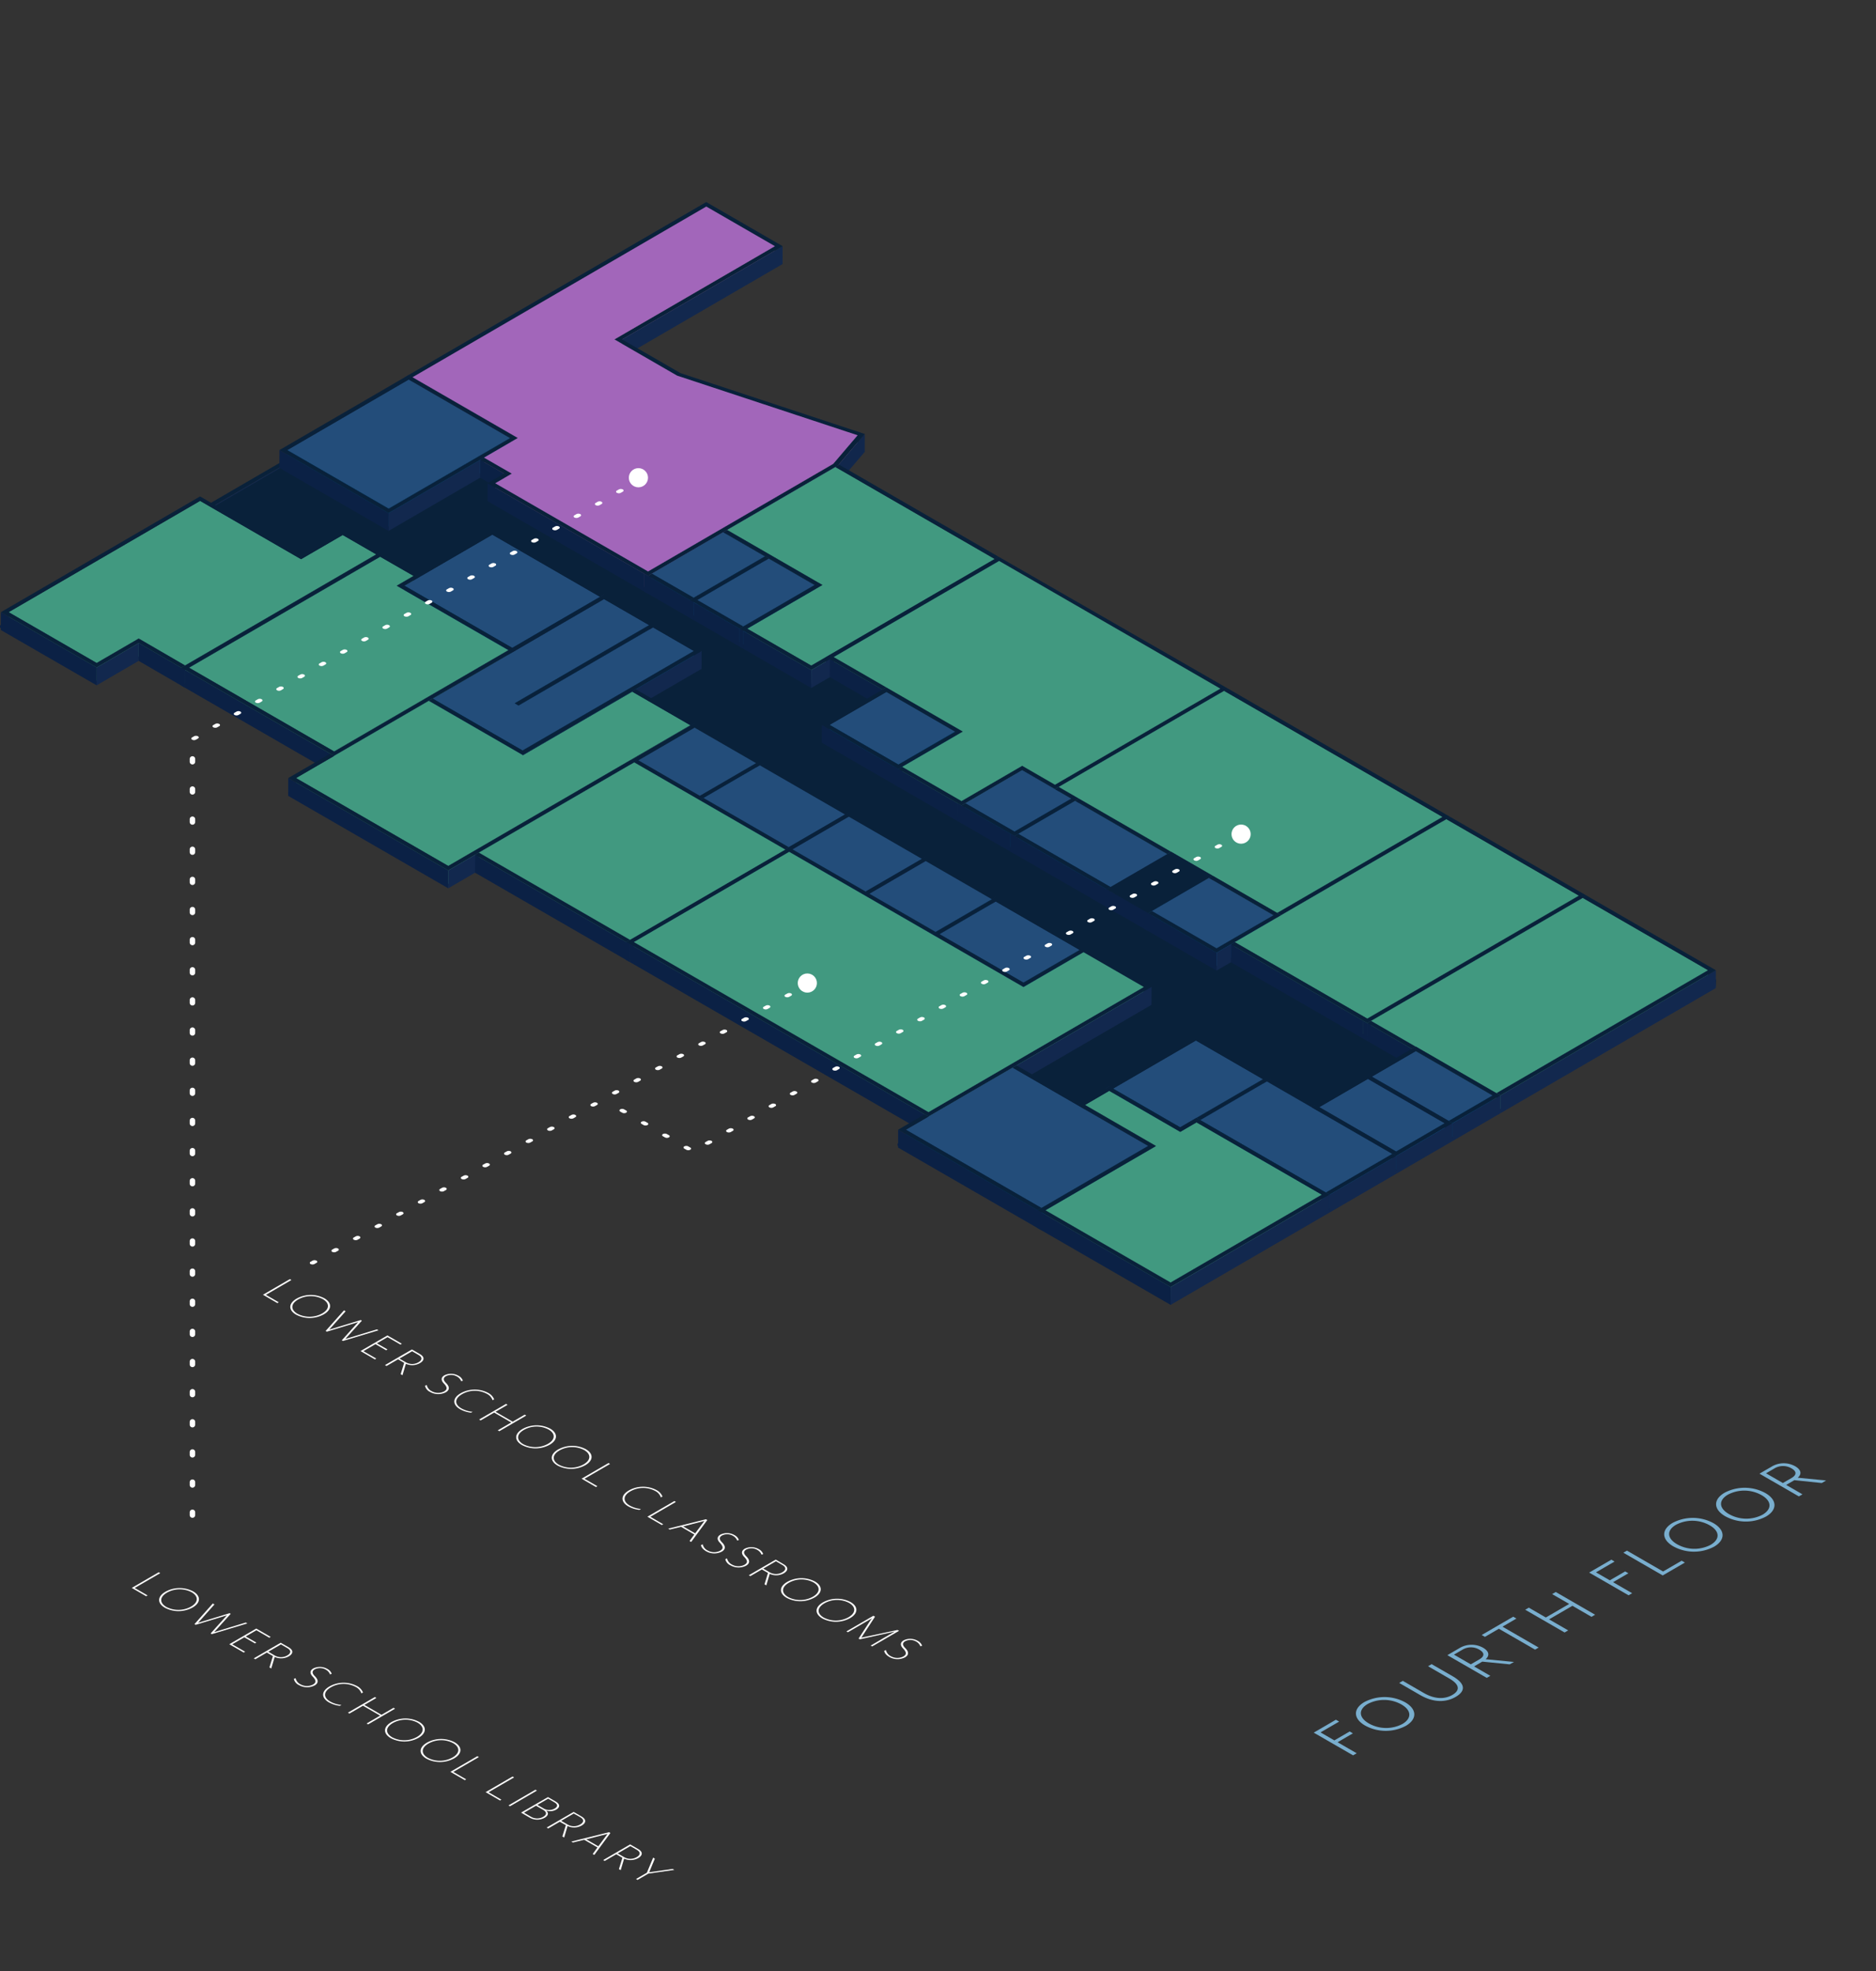 <svg xmlns="http://www.w3.org/2000/svg" viewBox="0 0 684.7 719.61"><rect x="0" y="0" width="684.7" height="719.61" fill="#333333" stroke="none"/><defs><style>.cls-1{isolation:isolate;}.cls-2{fill:#12284e;}.cls-3{fill:#0b2145;}.cls-4{fill:#09213a;}.cls-5{fill:#956f9b;}.cls-6{fill:#0d2347;}.cls-7{fill:#725377;}.cls-8{fill:#085f97;}.cls-9{fill:#8f6a94;}.cls-10{fill:#11274c;}.cls-11{fill:#234d7a;}.cls-12{fill:#004774;}.cls-13{fill:#357964;}.cls-14{fill:#a266ba;}.cls-15{fill:#4c9e83;}.cls-16{fill:#419980;}.cls-17{fill:#fff;}.cls-18{fill:#79aece;}</style></defs><g id="Floorplan"><g class="cls-1"><polygon class="cls-2" points="257.6 80.23 257.6 81.04 2.82 229.1 2.82 228.29 257.6 80.23"/><polygon class="cls-3" points="35.2 246.98 35.2 247.79 2.82 229.1 2.83 228.29 35.2 246.98"/><polygon class="cls-2" points="50.67 237.99 50.67 238.8 35.2 247.79 35.2 246.98 50.67 237.99"/><polygon class="cls-2" points="50.68 239.62 50.68 240.44 35.21 249.43 35.21 248.62 50.68 239.62"/><polygon class="cls-3" points="35.21 248.62 35.21 249.43 0 229.1 0 228.29 35.21 248.62"/><polygon class="cls-3" points="123.57 280.08 123.57 280.89 50.67 238.8 50.67 237.99 123.57 280.08"/><polygon class="cls-3" points="120.75 280.08 120.74 280.89 50.68 240.44 50.68 239.62 120.75 280.08"/><polygon class="cls-2" points="123.57 280.08 123.57 280.89 108.1 289.88 108.1 289.07 123.57 280.08"/><polygon class="cls-2" points="173.55 315.34 173.55 316.15 163.61 321.93 163.61 321.12 173.55 315.34"/><polygon class="cls-3" points="163.61 321.12 163.61 321.93 108.1 289.88 108.1 289.07 163.61 321.12"/><polygon class="cls-2" points="173.56 316.98 173.56 317.79 163.62 323.57 163.63 322.75 173.56 316.98"/><polygon class="cls-3" points="163.63 322.75 163.62 323.57 105.27 289.88 105.28 289.07 163.63 322.75"/><polygon class="cls-3" points="340.37 411.65 340.37 412.47 173.55 316.15 173.55 315.34 340.37 411.65"/><polygon class="cls-3" points="337.54 411.65 337.54 412.47 173.56 317.79 173.56 316.98 337.54 411.65"/><polygon class="cls-2" points="340.37 411.65 340.37 412.47 330.43 418.24 330.43 417.43 340.37 411.65"/><polygon class="cls-4" points="199.12 128.31 265.87 84.67 258.19 80.23 3.41 228.29 35.79 246.98 51.26 237.99 124.16 280.08 108.69 289.07 164.2 321.12 174.14 315.34 340.96 411.65 331.02 417.43 427.64 473.21 623.44 359.43 199.12 128.31"/><polygon class="cls-2" points="626.25 357.45 427.05 473.21 427.05 474.03 626.25 358.27 626.25 357.45"/><polygon class="cls-3" points="427.05 473.21 427.05 474.03 330.43 418.24 330.43 417.43 427.05 473.21"/><polygon class="cls-3" points="427.06 474.85 427.06 475.67 327.6 418.24 327.6 417.43 427.06 474.85"/><polygon class="cls-2" points="626.25 359.09 427.06 474.85 427.06 475.67 626.25 359.91 626.25 359.09"/><polygon class="cls-4" points="626.25 357.45 427.05 473.21 330.43 417.43 340.37 411.65 173.55 315.34 163.61 321.12 108.1 289.07 123.57 280.08 50.67 237.99 35.2 246.98 2.82 228.29 223.67 99.94 222.32 99.08 0 228.29 35.21 248.61 50.68 239.62 120.75 280.08 105.28 289.07 163.63 322.75 173.56 316.98 337.54 411.65 327.6 417.43 427.06 474.85 626.25 359.09 626.25 357.45"/></g><g class="cls-1"><polygon class="cls-3" points="282.82 89.86 282.8 96.38 257.76 81.92 257.78 75.4 282.82 89.86"/><polygon class="cls-5" points="282.82 89.86 282.8 96.38 224.22 130.42 224.24 123.9 282.82 89.86"/><polygon class="cls-2" points="285.64 89.86 285.63 96.38 227.05 130.42 227.06 123.9 285.64 89.86"/><polygon class="cls-3" points="247.13 137.12 247.12 143.64 224.22 130.42 224.24 123.9 247.13 137.12"/><polygon class="cls-2" points="257.78 75.4 257.76 81.92 150.56 144.22 150.58 137.7 257.78 75.4"/><polygon class="cls-3" points="150.58 137.7 150.56 144.22 149.14 143.4 149.16 136.87 150.58 137.7"/><polygon class="cls-2" points="149.16 136.87 149.14 143.4 147.73 144.21 147.75 137.69 149.16 136.87"/><polygon class="cls-6" points="313 158.88 312.99 165.41 247.12 143.64 247.13 137.12 313 158.88"/><polygon class="cls-7" points="189 159.88 188.98 166.4 150.56 144.22 150.58 137.7 189 159.88"/><polygon class="cls-3" points="186.18 159.88 186.16 166.4 149.15 145.04 149.17 138.51 186.18 159.88"/><polygon class="cls-2" points="149.17 138.51 149.15 145.04 104.81 170.81 104.83 164.28 149.17 138.51"/><polygon class="cls-8" points="186.18 159.88 186.16 166.4 141.81 192.17 141.83 185.65 186.18 159.88"/><polygon class="cls-2" points="189 159.88 188.98 166.4 176.65 173.57 176.67 167.05 189 159.88"/><polygon class="cls-2" points="176.67 167.05 176.65 173.57 175.24 174.38 175.26 167.86 176.67 167.05"/><polygon class="cls-9" points="313 158.88 312.99 165.41 304.08 175.84 304.1 169.32 313 158.88"/><polygon class="cls-10" points="315.63 158.42 315.62 164.94 306.12 176.07 306.14 169.55 315.63 158.42"/><polygon class="cls-10" points="306.14 169.55 306.12 176.07 305.73 176.53 305.75 170.01 306.14 169.55"/><polygon class="cls-2" points="305.75 170.01 305.73 176.53 304.91 177 304.93 170.48 305.75 170.01"/><polygon class="cls-7" points="186.8 172.89 186.78 179.41 176.65 173.57 176.67 167.05 186.8 172.89"/><polygon class="cls-3" points="183.97 172.89 183.95 179.41 175.24 174.38 175.26 167.86 183.97 172.89"/><polygon class="cls-2" points="186.8 172.89 186.78 179.41 180.75 182.92 180.76 176.4 186.8 172.89"/><polygon class="cls-11" points="186.18 159.88 141.83 185.65 104.83 164.28 149.17 138.51 186.18 159.88"/><polygon class="cls-12" points="141.83 185.65 141.81 192.17 104.81 170.81 104.83 164.28 141.83 185.65"/><polygon class="cls-2" points="175.26 167.86 175.24 174.38 141.82 193.81 141.84 187.29 175.26 167.86"/><polygon class="cls-3" points="141.84 187.29 141.82 193.81 101.97 170.8 101.99 164.28 141.84 187.29"/><polygon class="cls-7" points="236.52 208.59 236.5 215.11 180.75 182.92 180.76 176.4 236.52 208.59"/><polygon class="cls-5" points="304.1 169.32 304.08 175.84 236.5 215.11 236.52 208.59 304.1 169.32"/><polygon class="cls-4" points="285.64 89.86 227.06 123.9 248.35 136.19 315.63 158.42 306.14 169.55 305.75 170.01 304.93 170.48 265.39 193.46 263.98 194.28 237.94 209.41 236.54 210.23 235.11 209.41 177.94 176.4 183.97 172.89 175.26 167.86 176.67 167.05 186.8 172.89 180.76 176.4 236.52 208.59 304.1 169.32 313 158.88 247.13 137.12 224.24 123.9 282.82 89.86 257.78 75.4 150.58 137.7 149.16 136.87 147.75 137.69 257.76 73.76 285.64 89.86"/><path class="cls-4" d="M150.58,137.7,189,159.88l-12.33,7.17-1.41.81-33.42,19.43-39.85-23,45.76-26.59,1.4-.82Zm-8.75,48,44.35-25.77-37-21.37-44.34,25.77,37,21.37"/><polygon class="cls-2" points="304.93 170.48 304.91 177 265.37 199.99 265.39 193.46 304.93 170.48"/><polygon class="cls-2" points="265.39 193.46 265.37 199.99 263.96 200.8 263.98 194.28 265.39 193.46"/><polygon class="cls-13" points="300.16 213.54 300.14 220.06 265.37 199.99 265.39 193.46 300.16 213.54"/><polygon class="cls-3" points="279.21 203.08 279.19 209.6 263.96 200.8 263.98 194.28 279.21 203.08"/><polygon class="cls-2" points="263.98 194.28 263.96 200.8 237.93 215.93 237.94 209.41 263.98 194.28"/><polygon class="cls-3" points="279.2 203.09 279.18 209.61 263.95 200.81 263.96 194.29 279.2 203.09"/><polygon class="cls-3" points="363.06 204.05 363.04 210.57 304.91 177 304.93 170.48 363.06 204.05"/><polygon class="cls-14" points="282.82 89.86 224.24 123.9 247.13 137.12 313 158.88 304.1 169.32 236.52 208.59 180.76 176.4 186.8 172.89 176.67 167.05 189 159.88 150.58 137.7 257.78 75.4 282.82 89.86"/><polygon class="cls-3" points="235.11 209.41 235.09 215.93 177.92 182.92 177.94 176.4 235.11 209.41"/><polygon class="cls-2" points="237.94 209.41 237.93 215.93 236.52 216.75 236.54 210.23 237.94 209.41"/><polygon class="cls-12" points="253.18 218.21 253.16 224.73 237.93 215.93 237.94 209.41 253.18 218.21"/><polygon class="cls-2" points="279.21 203.08 279.19 209.6 251.75 225.55 251.77 219.02 279.21 203.08"/><polygon class="cls-8" points="279.2 203.09 279.18 209.61 253.16 224.73 253.18 218.21 279.2 203.09"/><polygon class="cls-3" points="253.19 219.85 253.18 226.37 235.09 215.93 235.11 209.41 253.19 219.85"/><polygon class="cls-3" points="236.54 210.23 236.52 216.75 235.09 215.93 235.11 209.41 236.54 210.23"/><polygon class="cls-3" points="297.34 213.54 297.32 220.06 279.19 209.6 279.21 203.08 297.34 213.54"/><polygon class="cls-3" points="297.34 213.54 297.32 220.06 280.6 210.43 280.62 203.91 297.34 213.54"/><polygon class="cls-11" points="279.2 203.09 253.18 218.21 237.94 209.41 263.96 194.29 279.2 203.09"/><polygon class="cls-2" points="280.62 203.91 280.6 210.43 254.58 225.55 254.6 219.03 280.62 203.91"/><polygon class="cls-3" points="253.19 219.85 253.18 226.37 251.75 225.55 251.77 219.02 253.19 219.85"/><polygon class="cls-12" points="271.31 228.67 271.29 235.19 254.58 225.55 254.6 219.03 271.31 228.67"/><polygon class="cls-4" points="254.6 219.03 271.31 228.67 269.9 229.49 253.19 219.85 251.77 219.02 279.21 203.08 297.34 213.54 280.62 203.91 254.6 219.03"/><polygon class="cls-4" points="279.21 203.08 251.77 219.02 253.19 219.85 235.11 209.41 236.54 210.23 237.94 209.41 253.18 218.21 279.2 203.09 263.96 194.29 279.21 203.08"/><polygon class="cls-8" points="297.32 213.55 297.31 220.07 271.29 235.19 271.31 228.67 297.32 213.55"/><polygon class="cls-11" points="297.32 213.55 271.31 228.67 254.6 219.03 280.62 203.91 297.32 213.55"/><polygon class="cls-2" points="300.16 213.54 300.14 220.06 272.7 236.01 272.72 229.49 300.16 213.54"/><polygon class="cls-2" points="271.31 228.67 271.29 235.19 269.88 236.01 269.9 229.49 271.31 228.67"/><polygon class="cls-3" points="269.9 229.49 269.88 236.01 253.18 226.37 253.19 219.85 269.9 229.49"/><polygon class="cls-3" points="271.31 230.31 271.3 236.83 269.88 236.01 269.9 229.49 271.31 230.31"/><polygon class="cls-15" points="363.06 204.05 363.04 210.57 296.06 249.5 296.08 242.97 363.06 204.05"/><polygon class="cls-2" points="364.47 203.23 364.45 209.75 301.46 246.35 301.48 239.83 364.47 203.23"/><polygon class="cls-2" points="364.66 204.77 364.64 211.29 304.3 246.36 304.31 239.84 364.66 204.77"/><polygon class="cls-3" points="302.9 240.66 302.89 247.18 301.46 246.35 301.48 239.83 302.9 240.66"/><polygon class="cls-16" points="363.06 204.05 296.08 242.97 272.72 229.49 300.16 213.54 265.39 193.46 304.93 170.48 363.06 204.05"/><polygon class="cls-13" points="296.08 242.97 296.06 249.5 272.7 236.01 272.72 229.49 296.08 242.97"/><polygon class="cls-4" points="364.47 203.23 301.48 239.83 302.9 240.66 296.09 244.61 271.31 230.31 269.9 229.49 297.34 213.54 279.21 203.08 263.98 194.28 265.39 193.46 300.16 213.54 272.72 229.49 296.08 242.97 363.06 204.05 304.93 170.48 305.75 170.01 306.14 169.55 364.47 203.23"/><polygon class="cls-3" points="296.09 244.61 296.07 251.13 271.3 236.83 271.31 230.31 296.09 244.61"/><polygon class="cls-2" points="302.9 240.66 302.89 247.18 296.07 251.13 296.09 244.61 302.9 240.66"/><polygon class="cls-13" points="323.51 250.92 323.49 257.44 304.3 246.36 304.31 239.84 323.51 250.92"/><polygon class="cls-3" points="445.37 251.37 445.35 257.89 364.64 211.29 364.66 204.77 445.37 251.37"/><polygon class="cls-2" points="323.51 250.92 323.49 257.44 322.08 258.26 322.1 251.74 323.51 250.92"/><polygon class="cls-3" points="322.1 251.74 322.08 258.26 302.89 247.18 302.9 240.66 322.1 251.74"/><polygon class="cls-2" points="448.2 251.37 448.18 257.89 446.77 258.71 446.79 252.19 448.2 251.37"/><polygon class="cls-13" points="351.44 267.05 351.43 273.57 323.49 257.44 323.51 250.92 351.44 267.05"/><polygon class="cls-2" points="323.51 252.55 323.5 259.07 302.77 271.12 302.79 264.6 323.51 252.55"/><polygon class="cls-3" points="348.61 267.04 348.6 273.57 323.5 259.07 323.51 252.55 348.61 267.04"/><polygon class="cls-11" points="348.61 267.04 327.88 279.09 302.79 264.6 323.51 252.55 348.61 267.04"/><polygon class="cls-8" points="348.61 267.04 348.6 273.57 327.87 285.61 327.88 279.09 348.61 267.04"/><polygon class="cls-12" points="327.88 279.09 327.87 285.61 302.77 271.12 302.79 264.6 327.88 279.09"/><polygon class="cls-2" points="351.44 267.05 351.43 273.57 329.29 286.43 329.31 279.91 351.44 267.05"/><polygon class="cls-3" points="326.48 279.91 326.46 286.43 299.94 271.12 299.96 264.6 326.48 279.91"/><polygon class="cls-2" points="329.31 279.91 329.29 286.43 327.88 287.25 327.9 280.73 329.31 279.91"/><polygon class="cls-13" points="350.93 292.4 350.91 298.92 329.29 286.43 329.31 279.91 350.93 292.4"/><polygon class="cls-3" points="349.52 293.22 349.51 299.74 326.46 286.43 326.48 279.91 349.52 293.22"/><polygon class="cls-3" points="327.9 280.73 327.88 287.25 326.46 286.43 326.48 279.91 327.9 280.73"/><polygon class="cls-13" points="385.03 286.44 385.01 292.96 373.05 286.05 373.07 279.53 385.03 286.44"/><polygon class="cls-15" points="445.37 251.37 445.35 257.89 385.01 292.96 385.03 286.44 445.37 251.37"/><polygon class="cls-15" points="373.07 279.53 373.05 286.05 350.91 298.92 350.93 292.4 373.07 279.53"/><polygon class="cls-4" points="448.2 251.37 446.79 252.19 386.45 287.26 385.04 288.07 373.08 281.17 352.35 293.22 350.94 294.04 349.52 293.22 326.48 279.91 327.9 280.73 329.31 279.91 350.93 292.4 373.07 279.53 385.03 286.44 445.37 251.37 364.66 204.77 304.31 239.84 323.51 250.92 322.1 251.74 302.9 240.66 301.48 239.83 364.47 203.23 448.2 251.37"/><path class="cls-4" d="M323.51,250.92l27.94,16.13-22.14,12.86-1.41.82-1.42-.82L300,264.6l22.14-12.86Zm4.37,28.17,20.73-12-25.09-14.49L302.79,264.6l25.09,14.49"/><polygon class="cls-2" points="446.79 252.19 446.77 258.71 386.43 293.78 386.45 287.26 446.79 252.19"/><polygon class="cls-3" points="385.04 288.07 385.02 294.6 373.06 287.69 373.08 281.17 385.04 288.07"/><polygon class="cls-2" points="386.45 287.26 386.43 293.78 385.02 294.6 385.04 288.07 386.45 287.26"/><polygon class="cls-13" points="393.83 291.52 393.81 298.04 386.43 293.78 386.45 287.26 393.83 291.52"/><polygon class="cls-3" points="391 291.52 390.98 298.04 373.06 287.69 373.08 281.17 391 291.52"/><polygon class="cls-2" points="393.83 291.52 393.81 298.04 392.41 298.86 392.43 292.34 393.83 291.52"/><polygon class="cls-16" points="445.37 251.37 385.03 286.44 373.07 279.53 350.93 292.4 329.31 279.91 351.44 267.05 323.51 250.92 304.31 239.84 364.66 204.77 445.37 251.37"/><polygon class="cls-2" points="373.08 281.17 373.06 287.69 352.33 299.74 352.35 293.22 373.08 281.17"/><polygon class="cls-2" points="352.35 293.22 352.33 299.74 350.92 300.56 350.94 294.04 352.35 293.22"/><polygon class="cls-12" points="370.27 303.56 370.25 310.08 352.33 299.74 352.35 293.22 370.27 303.56"/><polygon class="cls-3" points="368.86 304.38 368.85 310.9 349.51 299.74 349.52 293.22 368.86 304.38"/><polygon class="cls-3" points="350.94 294.04 350.92 300.56 349.51 299.74 349.52 293.22 350.94 294.04"/><polygon class="cls-3" points="526.5 298.21 526.48 304.73 446.77 258.71 446.79 252.19 526.5 298.21"/><polygon class="cls-2" points="529.33 298.21 529.31 304.73 527.9 305.55 527.92 299.03 529.33 298.21"/><polygon class="cls-8" points="391 291.52 390.98 298.04 370.25 310.08 370.27 303.56 391 291.52"/><polygon class="cls-11" points="391 291.52 370.27 303.56 352.35 293.22 373.08 281.17 391 291.52"/><polygon class="cls-2" points="392.43 292.34 392.41 298.86 371.68 310.91 371.69 304.39 392.43 292.34"/><polygon class="cls-2" points="371.69 304.39 371.68 310.91 370.27 311.73 370.29 305.2 371.69 304.39"/><polygon class="cls-4" points="393.83 291.52 392.43 292.34 371.69 304.39 370.29 305.2 368.86 304.38 349.52 293.22 350.94 294.04 352.35 293.22 370.27 303.56 391 291.52 373.08 281.17 385.04 288.07 386.45 287.26 393.83 291.52"/><polygon class="cls-3" points="370.29 305.2 370.27 311.73 368.85 310.9 368.86 304.38 370.29 305.2"/><polygon class="cls-13" points="427.47 310.94 427.45 317.46 393.81 298.04 393.83 291.52 427.47 310.94"/><polygon class="cls-3" points="426.06 311.76 426.04 318.28 392.41 298.86 392.43 292.34 426.06 311.76"/><polygon class="cls-13" points="442.63 319.69 442.61 326.21 427.45 317.46 427.47 310.94 442.63 319.69"/><polygon class="cls-2" points="442.63 319.69 442.61 326.21 441.2 327.03 441.22 320.51 442.63 319.69"/><polygon class="cls-12" points="405.33 323.8 405.31 330.33 371.68 310.91 371.69 304.39 405.33 323.8"/><polygon class="cls-8" points="426.06 311.76 426.04 318.28 405.31 330.33 405.33 323.8 426.06 311.76"/><polygon class="cls-2" points="427.47 310.94 427.45 317.46 403.9 331.14 403.92 324.62 427.47 310.94"/><polygon class="cls-11" points="426.06 311.76 405.33 323.8 371.69 304.39 392.43 292.34 426.06 311.76"/><polygon class="cls-4" points="427.47 310.94 403.92 324.62 405.34 325.44 368.86 304.38 370.29 305.2 371.69 304.39 405.33 323.8 426.06 311.76 392.43 292.34 393.83 291.52 427.47 310.94"/><polygon class="cls-3" points="405.34 325.44 405.32 331.96 368.85 310.9 368.86 304.38 405.34 325.44"/><polygon class="cls-3" points="405.34 325.44 405.32 331.96 403.9 331.14 403.92 324.62 405.34 325.44"/><polygon class="cls-3" points="576.28 326.95 576.26 333.47 527.9 305.55 527.92 299.03 576.28 326.95"/><polygon class="cls-2" points="579.11 326.95 579.09 333.47 577.68 334.29 577.7 327.77 579.11 326.95"/><polygon class="cls-12" points="419.08 331.74 419.06 338.26 406.73 331.14 406.75 324.62 419.08 331.74"/><polygon class="cls-2" points="439.81 319.69 439.79 326.21 419.06 338.26 419.08 331.74 439.81 319.69"/><polygon class="cls-8" points="439.81 319.69 439.79 326.21 419.06 338.26 419.08 331.74 439.81 319.69"/><polygon class="cls-11" points="439.81 319.69 419.08 331.74 406.75 324.62 427.48 312.58 439.81 319.69"/><polygon class="cls-4" points="419.08 331.74 406.75 324.62 427.48 312.58 439.81 319.69 419.08 331.74"/><polygon class="cls-3" points="419.08 331.74 419.06 338.26 406.73 331.14 406.75 324.62 419.08 331.74"/><polygon class="cls-2" points="441.22 320.51 441.2 327.03 420.48 339.08 420.49 332.56 441.22 320.51"/><polygon class="cls-3" points="417.67 332.56 417.65 339.08 405.32 331.96 405.34 325.44 417.67 332.56"/><polygon class="cls-15" points="526.5 298.21 526.48 304.73 466.13 339.8 466.15 333.27 526.5 298.21"/><polygon class="cls-16" points="526.5 298.21 466.15 333.27 442.63 319.69 427.47 310.94 393.83 291.52 386.45 287.26 446.79 252.19 526.5 298.21"/><polygon class="cls-13" points="466.15 333.27 466.13 339.8 442.61 326.21 442.63 319.69 466.15 333.27"/><polygon class="cls-2" points="420.49 332.56 420.48 339.08 419.07 339.9 419.08 333.38 420.49 332.56"/><polygon class="cls-3" points="467.58 334.1 467.56 340.62 466.13 339.8 466.15 333.27 467.58 334.1"/><polygon class="cls-3" points="464.74 334.09 464.73 340.61 441.2 327.03 441.22 320.51 464.74 334.09"/><polygon class="cls-12" points="444.01 346.14 444 352.66 420.48 339.08 420.49 332.56 444.01 346.14"/><polygon class="cls-8" points="464.74 334.09 464.73 340.61 444 352.66 444.01 346.14 464.74 334.09"/><polygon class="cls-3" points="444.03 347.78 444.01 354.3 417.65 339.08 417.67 332.56 444.03 347.78"/><polygon class="cls-4" points="467.58 334.1 450.67 343.92 449.26 344.74 444.03 347.78 417.67 332.56 419.08 333.38 420.49 332.56 444.01 346.14 464.74 334.09 441.22 320.51 442.63 319.69 466.15 333.27 467.58 334.1"/><polygon class="cls-4" points="427.47 310.94 442.63 319.69 441.22 320.51 420.49 332.56 419.08 333.38 417.67 332.56 405.34 325.44 403.92 324.62 427.47 310.94"/><polygon class="cls-3" points="419.08 333.38 419.07 339.9 417.65 339.08 417.67 332.56 419.08 333.38"/><polygon class="cls-4" points="529.33 298.21 527.92 299.03 467.58 334.1 466.15 333.27 526.5 298.21 446.79 252.19 448.2 251.37 529.33 298.21"/><polygon class="cls-2" points="527.92 299.03 527.9 305.55 467.56 340.62 467.58 334.1 527.92 299.03"/><polygon class="cls-2" points="467.58 334.1 467.56 340.62 450.65 350.44 450.67 343.92 467.58 334.1"/><polygon class="cls-2" points="450.67 343.92 450.65 350.44 449.25 351.26 449.26 344.74 450.67 343.92"/><polygon class="cls-11" points="464.74 334.09 444.01 346.14 420.49 332.56 441.22 320.51 464.74 334.09"/><polygon class="cls-2" points="449.26 344.74 449.25 351.26 444.01 354.3 444.03 347.78 449.26 344.74"/><polygon class="cls-3" points="623.43 354.17 623.41 360.69 577.68 334.29 577.7 327.77 623.43 354.17"/><polygon class="cls-16" points="576.28 326.95 499.03 371.84 450.67 343.92 467.58 334.1 527.92 299.03 576.28 326.95"/><polygon class="cls-15" points="576.28 326.95 576.26 333.47 499.01 378.36 499.03 371.84 576.28 326.95"/><polygon class="cls-13" points="499.03 371.84 499.01 378.36 450.65 350.44 450.67 343.92 499.03 371.84"/><polygon class="cls-2" points="577.7 327.77 577.68 334.29 500.43 379.18 500.45 372.66 577.7 327.77"/><polygon class="cls-3" points="497.62 372.66 497.6 379.18 449.25 351.26 449.26 344.74 497.62 372.66"/><polygon class="cls-2" points="500.45 372.66 500.43 379.18 499.03 380 499.04 373.48 500.45 372.66"/><polygon class="cls-3" points="499.04 373.48 499.03 380 497.6 379.18 497.62 372.66 499.04 373.48"/><polygon class="cls-4" points="579.11 326.95 577.7 327.77 500.45 372.66 499.04 373.48 497.62 372.66 449.26 344.74 450.67 343.92 499.03 371.84 576.28 326.95 527.92 299.03 529.33 298.21 579.11 326.95"/><polygon class="cls-13" points="516.71 382.05 516.7 388.57 500.43 379.18 500.45 372.66 516.71 382.05"/><polygon class="cls-3" points="515.31 382.87 515.29 389.39 499.03 380 499.04 373.48 515.31 382.87"/><polygon class="cls-2" points="516.71 382.05 516.7 388.57 515.29 389.39 515.31 382.87 516.71 382.05"/><polygon class="cls-4" points="499.04 373.48 500.45 372.66 516.71 382.05 515.31 382.87 499.04 373.48"/><polygon class="cls-15" points="623.43 354.17 623.41 360.69 546.16 405.58 546.18 399.06 623.43 354.17"/><polygon class="cls-13" points="546.18 399.06 546.16 405.58 516.7 388.57 516.71 382.05 546.18 399.06"/><polygon class="cls-16" points="623.43 354.17 546.18 399.06 516.71 382.05 500.45 372.66 577.7 327.77 623.43 354.17"/><polygon class="cls-3" points="547.6 399.88 547.58 406.4 546.16 405.58 546.18 399.06 547.6 399.88"/><polygon class="cls-2" points="626.25 354.17 626.23 360.69 547.58 406.4 547.6 399.88 626.25 354.17"/><polygon class="cls-4" points="579.11 326.95 626.25 354.17 547.6 399.88 546.18 399.06 623.43 354.17 577.7 327.77 579.11 326.95"/></g><g class="cls-1"><polygon class="cls-2" points="516.72 383.69 516.71 390.21 500.67 399.53 500.69 393 516.72 383.69"/><polygon class="cls-3" points="544.77 399.88 544.75 406.4 516.71 390.21 516.72 383.69 544.77 399.88"/><polygon class="cls-12" points="528.74 409.2 528.72 415.72 500.67 399.53 500.69 393 528.74 409.2"/><polygon class="cls-11" points="544.77 399.88 528.74 409.2 500.69 393 516.72 383.69 544.77 399.88"/><polygon class="cls-8" points="544.77 399.88 544.75 406.4 528.72 415.72 528.74 409.2 544.77 399.88"/><polygon class="cls-3" points="530.12 410.04 530.1 416.56 499.21 398.73 499.23 392.21 530.12 410.04"/><polygon class="cls-2" points="547.6 399.88 547.58 406.4 530.1 416.56 530.12 410.04 547.6 399.88"/><path class="cls-4" d="M546.18,399.06l1.42.82L530.11,410l-30.88-17.83,16.08-9.34,1.4-.82ZM528.74,409.2l16-9.32-28-16.19-16,9.32,28.05,16.19"/></g><g class="cls-1"><polygon class="cls-3" points="137.34 202.37 137.32 208.89 125.06 201.81 125.08 195.29 137.34 202.37"/><polygon class="cls-2" points="138.75 201.55 138.73 208.07 137.32 208.89 137.34 202.37 138.75 201.55"/><polygon class="cls-2" points="125.08 195.29 125.06 201.81 109.86 210.64 109.88 204.12 125.08 195.29"/><polygon class="cls-3" points="109.88 204.12 109.86 210.64 73.01 189.37 73.03 182.84 109.88 204.12"/><polygon class="cls-3" points="153.78 210.23 153.76 216.75 152.34 215.93 152.36 209.41 153.78 210.23"/><polygon class="cls-2" points="179.7 195.17 179.68 201.69 153.76 216.75 153.78 210.23 179.7 195.17"/><polygon class="cls-3" points="150.96 210.23 150.94 216.75 138.74 209.71 138.75 203.19 150.96 210.23"/><polygon class="cls-15" points="150.96 210.23 150.94 216.75 144.78 220.33 144.8 213.81 150.96 210.23"/><polygon class="cls-2" points="153.78 210.23 153.76 216.75 147.61 220.33 147.63 213.81 153.78 210.23"/><polygon class="cls-3" points="219.02 217.87 219 224.39 179.68 201.69 179.7 195.17 219.02 217.87"/><polygon class="cls-2" points="73.03 182.84 73.01 189.37 3.13 229.98 3.15 223.46 73.03 182.84"/><polygon class="cls-3" points="236.92 228.2 236.9 234.72 220.43 225.21 220.45 218.69 236.92 228.2"/><polygon class="cls-11" points="219.02 217.87 186.95 236.51 147.63 213.81 153.78 210.23 179.7 195.17 219.02 217.87"/><polygon class="cls-8" points="219.02 217.87 219 224.39 186.93 243.03 186.95 236.51 219.02 217.87"/><polygon class="cls-12" points="186.95 236.51 186.93 243.03 147.61 220.33 147.63 213.81 186.95 236.51"/><polygon class="cls-4" points="220.43 217.05 186.95 236.51 219.02 217.87 179.7 195.17 153.78 210.23 152.36 209.41 179.69 193.53 220.43 217.05"/><polygon class="cls-2" points="220.43 217.05 220.41 223.57 186.93 243.03 186.95 236.51 220.43 217.05"/><polygon class="cls-2" points="220.45 218.69 220.43 225.21 188.36 243.85 188.38 237.33 220.45 218.69"/><polygon class="cls-3" points="188.38 237.33 188.36 243.85 186.93 243.03 186.95 236.51 188.38 237.33"/><polygon class="cls-3" points="185.54 237.33 185.52 243.85 144.78 220.33 144.8 213.81 185.54 237.33"/><polygon class="cls-3" points="253.24 237.63 253.22 244.15 238.32 235.54 238.34 229.02 253.24 237.63"/><polygon class="cls-15" points="50.62 233.09 50.6 239.61 35.26 248.53 35.28 242.01 50.62 233.09"/><polygon class="cls-13" points="35.28 242.01 35.26 248.53 3.13 229.98 3.15 223.46 35.28 242.01"/><polygon class="cls-15" points="137.34 202.37 137.32 208.89 67.53 249.44 67.55 242.92 137.34 202.37"/><polygon class="cls-13" points="67.55 242.92 67.53 249.44 50.6 239.61 50.62 233.09 67.55 242.92"/><polygon class="cls-16" points="137.34 202.37 67.55 242.92 50.62 233.09 35.28 242.01 3.15 223.46 73.03 182.84 109.88 204.12 125.08 195.29 137.34 202.37"/><polygon class="cls-2" points="138.75 203.19 138.74 209.71 68.96 250.25 68.98 243.73 138.75 203.19"/><polygon class="cls-2" points="50.63 234.73 50.61 241.25 35.27 250.17 35.29 243.65 50.63 234.73"/><polygon class="cls-3" points="35.29 243.65 35.27 250.17 0.3 229.98 0.32 223.46 35.29 243.65"/><polygon class="cls-2" points="67.55 242.92 67.53 249.44 66.14 250.25 66.15 243.73 67.55 242.92"/><polygon class="cls-3" points="67.57 244.55 67.55 251.07 50.61 241.25 50.63 234.73 67.57 244.55"/><polygon class="cls-4" points="66.15 243.73 67.57 244.55 50.63 234.73 35.29 243.65 0.32 223.46 73.02 181.21 109.86 202.48 125.06 193.65 138.75 201.55 137.34 202.37 125.08 195.29 109.88 204.12 73.03 182.84 3.15 223.46 35.28 242.01 50.62 233.09 67.55 242.92 66.15 243.73"/><polygon class="cls-3" points="67.57 244.55 67.55 251.07 66.14 250.25 66.15 243.73 67.57 244.55"/><polygon class="cls-8" points="253.24 237.63 253.22 244.15 190.7 280.48 190.72 273.96 253.24 237.63"/><polygon class="cls-2" points="256.07 237.63 256.05 244.15 232.02 258.12 232.03 251.6 256.07 237.63"/><polygon class="cls-15" points="185.54 237.33 185.52 243.85 121.9 280.82 121.92 274.3 185.54 237.33"/><polygon class="cls-2" points="188.38 237.33 188.36 243.85 157.91 261.55 157.93 255.02 188.38 237.33"/><polygon class="cls-2" points="157.93 255.02 157.91 261.55 156.5 262.36 156.52 255.84 157.93 255.02"/><polygon class="cls-8" points="236.92 228.2 236.9 234.72 187.82 263.25 187.84 256.73 236.92 228.2"/><polygon class="cls-3" points="189.25 257.55 189.23 264.07 187.82 263.25 187.84 256.73 189.25 257.55"/><polygon class="cls-2" points="238.34 229.02 238.32 235.54 189.23 264.07 189.25 257.55 238.34 229.02"/><polygon class="cls-2" points="232.03 251.6 232.02 258.12 190.72 282.12 190.74 275.6 232.03 251.6"/><polygon class="cls-3" points="251.98 264.74 251.96 271.26 230.73 259.01 230.75 252.48 251.98 264.74"/><polygon class="cls-11" points="253.24 237.63 190.72 273.96 157.93 255.02 188.38 237.33 220.45 218.69 236.92 228.2 187.84 256.73 189.25 257.55 238.34 229.02 253.24 237.63"/><polygon class="cls-12" points="190.72 273.96 190.7 280.48 157.91 261.55 157.93 255.02 190.72 273.96"/><polygon class="cls-16" points="150.96 210.23 144.8 213.81 185.54 237.33 121.92 274.3 68.98 243.73 138.75 203.19 150.96 210.23"/><polygon class="cls-13" points="121.92 274.3 121.9 280.82 68.96 250.25 68.98 243.73 121.92 274.3"/><polygon class="cls-3" points="120.51 275.12 120.49 281.64 67.55 251.07 67.57 244.55 120.51 275.12"/><polygon class="cls-3" points="190.86 275.67 190.84 282.19 156.5 262.36 156.52 255.84 190.86 275.67"/><polygon class="cls-3" points="190.74 275.6 190.72 282.12 156.5 262.36 156.52 255.84 190.74 275.6"/><polygon class="cls-4" points="256.07 237.63 232.03 251.6 190.74 275.6 156.52 255.84 157.93 255.02 190.72 273.96 253.24 237.63 238.34 229.02 189.25 257.55 187.84 256.73 236.92 228.2 220.45 218.69 188.38 237.33 186.95 236.51 220.43 217.05 256.07 237.63"/><polygon class="cls-2" points="230.75 252.48 230.73 259.01 190.84 282.19 190.86 275.67 230.75 252.48"/><polygon class="cls-2" points="156.52 255.84 156.5 262.36 121.92 282.46 121.94 275.94 156.52 255.84"/><polygon class="cls-3" points="121.94 275.94 121.92 282.46 120.49 281.64 120.51 275.12 121.94 275.94"/><path class="cls-4" d="M187,236.51l1.42.82L157.93,255l-1.41.82-34.58,20.1-1.43-.82L67.57,244.55l-1.42-.82,72.59-42.18,13.62,7.86,1.42.82-6.15,3.58Zm-65,37.79,63.62-37L144.8,213.81l6.15-3.58-12.2-7L69,243.73l52.94,30.57"/><polygon class="cls-15" points="251.98 264.74 251.96 271.26 163.59 322.62 163.6 316.1 251.98 264.74"/><polygon class="cls-2" points="253.51 264 253.5 270.52 230.17 284.07 230.19 277.55 253.51 264"/><polygon class="cls-3" points="231.49 278.3 231.47 284.82 230.17 284.07 230.19 277.55 231.49 278.3"/><polygon class="cls-2" points="278.75 278.57 278.73 285.09 277.32 285.91 277.34 279.39 278.75 278.57"/><polygon class="cls-2" points="121.94 275.94 121.92 282.46 108.02 290.54 108.04 284.02 121.94 275.94"/><polygon class="cls-12" points="255.42 290.49 255.4 297.01 233 284.07 233.01 277.55 255.42 290.49"/><polygon class="cls-2" points="275.93 278.57 275.91 285.09 255.4 297.01 255.42 290.49 275.93 278.57"/><polygon class="cls-8" points="275.93 278.57 275.91 285.09 255.4 297.01 255.42 290.49 275.93 278.57"/><polygon class="cls-3" points="255.42 290.49 255.4 297.01 233 284.07 233.01 277.55 255.42 290.49"/><polygon class="cls-2" points="277.34 279.39 277.32 285.91 256.82 297.82 256.84 291.3 277.34 279.39"/><polygon class="cls-2" points="256.84 291.3 256.82 297.82 255.41 298.64 255.43 292.12 256.84 291.3"/><polygon class="cls-3" points="308.39 297.31 308.37 303.83 277.32 285.91 277.34 279.39 308.39 297.31"/><polygon class="cls-12" points="287.88 309.23 287.87 315.75 256.82 297.82 256.84 291.3 287.88 309.23"/><polygon class="cls-8" points="308.39 297.31 308.37 303.83 287.87 315.75 287.88 309.23 308.39 297.31"/><polygon class="cls-2" points="309.8 296.49 309.78 303.01 286.46 316.57 286.48 310.05 309.8 296.49"/><polygon class="cls-3" points="286.62 310.13 286.6 316.65 286.46 316.57 286.48 310.05 286.62 310.13"/><polygon class="cls-3" points="286.62 310.13 286.6 316.65 231.47 284.82 231.49 278.3 286.62 310.13"/><polygon class="cls-3" points="286.62 310.13 286.6 316.65 253.99 297.82 254.01 291.3 286.62 310.13"/><polygon class="cls-4" points="309.8 296.49 286.48 310.05 286.62 310.13 254.01 291.3 255.43 292.12 256.84 291.3 287.88 309.23 308.39 297.31 277.34 279.39 278.75 278.57 309.8 296.49"/><polygon class="cls-2" points="231.49 278.3 231.47 284.82 174.8 317.75 174.81 311.23 231.49 278.3"/><polygon class="cls-2" points="174.81 311.23 174.8 317.75 173.38 318.57 173.4 312.05 174.81 311.23"/><polygon class="cls-15" points="286.62 310.13 286.6 316.65 229.93 349.58 229.95 343.06 286.62 310.13"/><polygon class="cls-13" points="229.95 343.06 229.93 349.58 174.8 317.75 174.81 311.23 229.95 343.06"/><polygon class="cls-2" points="286.62 310.13 286.6 316.65 228.51 350.4 228.53 343.88 286.62 310.13"/><polygon class="cls-2" points="309.81 298.13 309.79 304.65 289.28 316.57 289.3 310.05 309.81 298.13"/><polygon class="cls-3" points="289.3 310.05 289.28 316.57 288.01 315.83 288.02 309.31 289.3 310.05"/><polygon class="cls-2" points="288.02 309.31 288.01 315.83 286.6 316.65 286.62 310.13 288.02 309.31"/><polygon class="cls-3" points="336.46 313.52 336.44 320.04 309.79 304.65 309.81 298.13 336.46 313.52"/><polygon class="cls-8" points="336.46 313.52 336.44 320.04 315.93 331.95 315.95 325.43 336.46 313.52"/><polygon class="cls-2" points="337.87 312.7 337.85 319.22 315.93 331.95 315.95 325.43 337.87 312.7"/><polygon class="cls-12" points="315.95 325.43 315.93 331.95 289.28 316.57 289.3 310.05 315.95 325.43"/><polygon class="cls-3" points="317.37 326.25 317.35 332.77 315.93 331.95 315.95 325.43 317.37 326.25"/><polygon class="cls-2" points="337.88 314.33 337.86 320.86 317.35 332.77 317.37 326.25 337.88 314.33"/><polygon class="cls-3" points="362 328.26 361.99 334.79 337.86 320.86 337.88 314.33 362 328.26"/><polygon class="cls-2" points="363.41 327.45 363.39 333.97 341.48 346.7 341.5 340.18 363.41 327.45"/><polygon class="cls-12" points="341.5 340.18 341.48 346.7 317.35 332.77 317.37 326.25 341.5 340.18"/><polygon class="cls-8" points="362 328.26 361.99 334.79 341.48 346.7 341.5 340.18 362 328.26"/><polygon class="cls-2" points="363.42 329.08 363.4 335.6 342.89 347.52 342.91 341 363.42 329.08"/><polygon class="cls-2" points="341.5 340.18 341.48 346.7 340.07 347.52 340.09 341 341.5 340.18"/><polygon class="cls-2" points="288.03 310.95 288.02 317.47 231.35 350.4 231.36 343.88 288.03 310.95"/><polygon class="cls-2" points="396.88 346.77 396.86 353.29 395.45 354.11 395.47 347.59 396.88 346.77"/><polygon class="cls-12" points="373.55 358.69 373.53 365.21 342.89 347.52 342.91 341 373.55 358.69"/><polygon class="cls-3" points="394.06 346.77 394.04 353.29 363.4 335.6 363.42 329.08 394.06 346.77"/><polygon class="cls-8" points="394.06 346.77 394.04 353.29 373.53 365.21 373.55 358.69 394.06 346.77"/><polygon class="cls-3" points="417.46 360.28 417.44 366.8 395.45 354.11 395.47 347.59 417.46 360.28"/><polygon class="cls-13" points="338.88 405.95 338.86 412.47 231.35 350.4 231.36 343.88 338.88 405.95"/><polygon class="cls-15" points="417.46 360.28 417.44 366.8 338.86 412.47 338.88 405.95 417.46 360.28"/><polygon class="cls-4" points="420.29 360.28 371.01 388.92 369.6 389.74 338.88 407.59 337.46 406.77 229.95 344.7 228.53 343.88 286.62 310.13 288.02 309.31 289.3 310.05 315.95 325.43 317.37 326.25 341.5 340.18 340.09 341 373.56 360.32 288.03 310.95 231.36 343.88 338.88 405.95 417.46 360.28 395.47 347.59 396.88 346.77 420.29 360.28"/><polygon class="cls-4" points="286.62 310.13 228.53 343.88 229.95 344.7 173.4 312.05 174.81 311.23 229.95 343.06 286.62 310.13 231.49 278.3 254.01 291.3 286.62 310.13"/><polygon class="cls-4" points="253.51 264 278.75 278.57 277.34 279.39 256.84 291.3 255.43 292.12 254.01 291.3 231.49 278.3 230.19 277.55 253.51 264"/><polygon class="cls-4" points="255.42 290.49 233.01 277.55 253.52 265.63 275.93 278.57 255.42 290.49"/><polygon class="cls-11" points="275.93 278.57 255.42 290.49 233.01 277.55 253.52 265.63 275.93 278.57"/><polygon class="cls-3" points="254.01 291.3 253.99 297.82 231.47 284.82 231.49 278.3 254.01 291.3"/><polygon class="cls-3" points="255.43 292.12 255.41 298.64 253.99 297.82 254.01 291.3 255.43 292.12"/><polygon class="cls-11" points="308.39 297.31 287.88 309.23 256.84 291.3 277.34 279.39 308.39 297.31"/><polygon class="cls-16" points="251.98 264.74 163.6 316.1 108.04 284.02 121.94 275.94 156.52 255.84 190.86 275.67 230.75 252.48 251.98 264.74"/><polygon class="cls-13" points="163.6 316.1 163.59 322.62 108.02 290.54 108.04 284.02 163.6 316.1"/><polygon class="cls-3" points="163.62 317.74 163.6 324.26 105.19 290.53 105.21 284.01 163.62 317.74"/><polygon class="cls-4" points="253.51 264 230.19 277.55 231.49 278.3 174.81 311.23 173.4 312.05 163.62 317.74 105.21 284.01 120.51 275.12 121.94 275.94 108.04 284.02 163.6 316.1 251.98 264.74 230.75 252.48 190.86 275.67 156.52 255.84 190.74 275.6 232.03 251.6 253.51 264"/><polygon class="cls-2" points="173.4 312.05 173.38 318.57 163.6 324.26 163.62 317.74 173.4 312.05"/><polygon class="cls-4" points="337.87 312.7 315.95 325.43 336.46 313.52 309.81 298.13 289.3 310.05 288.02 309.31 286.62 310.13 286.48 310.05 309.8 296.49 337.87 312.7"/><polygon class="cls-11" points="336.46 313.52 315.95 325.43 289.3 310.05 309.81 298.13 336.46 313.52"/><polygon class="cls-4" points="363.41 327.45 341.5 340.18 362 328.26 337.88 314.33 317.37 326.25 315.95 325.43 337.87 312.7 363.41 327.45"/><polygon class="cls-11" points="362 328.26 341.5 340.18 317.37 326.25 337.88 314.33 362 328.26"/><polygon class="cls-16" points="286.62 310.13 229.95 343.06 174.81 311.23 231.49 278.3 286.62 310.13"/><polygon class="cls-3" points="229.95 344.7 229.93 351.22 228.51 350.4 228.53 343.88 229.95 344.7"/><polygon class="cls-3" points="229.95 344.7 229.93 351.22 173.38 318.57 173.4 312.05 229.95 344.7"/><polygon class="cls-11" points="394.06 346.77 373.55 358.69 342.91 341 363.42 329.08 394.06 346.77"/><polygon class="cls-3" points="373.56 360.32 373.54 366.85 288.02 317.47 288.03 310.95 373.56 360.32"/><polygon class="cls-3" points="373.56 360.32 373.54 366.85 340.07 347.52 340.09 341 373.56 360.32"/><polygon class="cls-2" points="395.47 347.59 395.45 354.11 373.54 366.85 373.56 360.32 395.47 347.59"/><path class="cls-4" d="M363.41,327.45l33.47,19.32-1.41.82-21.91,12.73L340.09,341l1.41-.82Zm10.14,31.24,20.5-11.92-30.63-17.69L342.91,341l30.64,17.69"/><polygon class="cls-2" points="420.29 360.28 420.27 366.8 370.99 395.44 371.01 388.92 420.29 360.28"/><polygon class="cls-2" points="371.01 388.92 370.99 395.44 369.58 396.26 369.6 389.74 371.01 388.92"/><polygon class="cls-3" points="460.97 393.96 460.95 400.48 436.46 386.34 436.48 379.82 460.97 393.96"/><polygon class="cls-2" points="463.8 393.96 463.78 400.48 462.38 401.3 462.39 394.78 463.8 393.96"/><polygon class="cls-3" points="406.26 397.38 406.24 403.9 404.82 403.08 404.84 396.56 406.26 397.38"/><polygon class="cls-2" points="436.48 379.82 436.46 386.34 406.24 403.9 406.26 397.38 436.48 379.82"/><polygon class="cls-2" points="404.84 396.56 404.82 403.08 403.42 403.9 403.43 397.38 404.84 396.56"/><polygon class="cls-2" points="404.85 398.2 404.83 404.72 395.97 409.87 395.99 403.35 404.85 398.2"/><polygon class="cls-2" points="394.57 402.53 394.55 409.05 393.15 409.87 393.16 403.35 394.57 402.53"/><polygon class="cls-2" points="499.24 393.85 499.22 400.37 481.46 410.69 481.48 404.17 499.24 393.85"/><polygon class="cls-2" points="480.06 403.35 480.05 409.87 478.64 410.69 478.65 404.17 480.06 403.35"/><polygon class="cls-16" points="417.46 360.28 338.88 405.95 231.36 343.88 288.03 310.95 373.56 360.32 395.47 347.59 417.46 360.28"/><polygon class="cls-3" points="337.46 406.77 337.44 413.3 229.93 351.22 229.95 344.7 337.46 406.77"/><polygon class="cls-2" points="369.6 389.74 369.58 396.26 338.86 414.11 338.88 407.59 369.6 389.74"/><polygon class="cls-3" points="338.88 407.59 338.86 414.11 337.44 413.3 337.46 406.77 338.88 407.59"/><polygon class="cls-8" points="460.97 393.96 460.95 400.48 430.73 418.04 430.75 411.52 460.97 393.96"/><polygon class="cls-3" points="438.12 408.89 438.1 415.41 436.68 414.58 436.69 408.06 438.12 408.89"/><polygon class="cls-2" points="462.39 394.78 462.38 401.3 438.1 415.41 438.12 408.89 462.39 394.78"/><polygon class="cls-3" points="527.29 410.04 527.27 416.56 499.22 400.37 499.24 393.85 527.29 410.04"/><polygon class="cls-11" points="460.97 393.96 430.75 411.52 406.26 397.38 436.48 379.82 460.97 393.96"/><polygon class="cls-2" points="436.69 408.06 436.68 414.58 430.73 418.04 430.75 411.52 436.69 408.06"/><polygon class="cls-4" points="463.8 393.96 462.39 394.78 438.12 408.89 436.69 408.06 430.75 411.52 460.97 393.96 436.48 379.82 406.26 397.38 404.84 396.56 403.43 397.38 436.47 378.18 463.8 393.96"/><polygon class="cls-12" points="430.75 411.52 430.73 418.04 406.24 403.9 406.26 397.38 430.75 411.52"/><polygon class="cls-2" points="338.88 407.59 338.86 414.11 330.61 418.91 330.63 412.38 338.88 407.59"/><polygon class="cls-3" points="430.77 413.16 430.75 419.68 404.83 404.72 404.85 398.2 430.77 413.16"/><polygon class="cls-2" points="436.71 409.7 436.69 416.23 430.75 419.68 430.77 413.16 436.71 409.7"/><polygon class="cls-13" points="421.9 418.31 421.89 424.83 395.97 409.87 395.99 403.35 421.9 418.31"/><polygon class="cls-3" points="419.07 418.3 419.05 424.82 369.58 396.26 369.6 389.74 419.07 418.3"/><polygon class="cls-3" points="419.07 418.3 419.05 424.82 393.14 409.87 393.16 403.35 419.07 418.3"/><polygon class="cls-8" points="527.29 410.04 527.27 416.56 509.51 426.88 509.53 420.36 527.29 410.04"/><polygon class="cls-12" points="509.53 420.36 509.51 426.88 481.46 410.69 481.48 404.17 509.53 420.36"/><polygon class="cls-11" points="527.29 410.04 509.53 420.36 481.48 404.17 499.24 393.85 527.29 410.04"/><polygon class="cls-3" points="508.12 421.18 508.1 427.7 462.38 401.3 462.39 394.78 508.12 421.18"/><polygon class="cls-3" points="509.54 422 509.52 428.52 478.64 410.69 478.65 404.17 509.54 422"/><polygon class="cls-8" points="508.12 421.18 508.1 427.7 483.83 441.81 483.85 435.29 508.12 421.18"/><polygon class="cls-4" points="480.06 403.35 478.65 404.17 509.54 422 485.26 436.1 483.85 435.29 508.12 421.18 462.39 394.78 463.8 393.96 480.06 403.35"/><polygon class="cls-11" points="508.12 421.18 483.85 435.29 438.12 408.89 462.39 394.78 508.12 421.18"/><path class="cls-4" d="M499.23,392.21,530.11,410l-20.57,12-30.88-17.83,1.4-.82L497.86,393Zm10.3,28.15L527.29,410l-28-16.19-17.76,10.32,28,16.19"/><polygon class="cls-2" points="530.12 410.04 530.1 416.56 509.52 428.52 509.54 422 530.12 410.04"/><polygon class="cls-12" points="483.85 435.29 483.83 441.81 438.1 415.41 438.12 408.89 483.85 435.29"/><polygon class="cls-2" points="509.54 422 509.52 428.52 485.24 442.63 485.26 436.1 509.54 422"/><polygon class="cls-3" points="485.26 436.1 485.24 442.63 483.83 441.81 483.85 435.29 485.26 436.1"/><polygon class="cls-3" points="482.44 436.1 482.42 442.63 436.69 416.23 436.71 409.7 482.44 436.1"/><polygon class="cls-12" points="380.11 440.95 380.09 447.47 330.61 418.91 330.63 412.38 380.11 440.95"/><polygon class="cls-2" points="419.07 418.3 419.05 424.82 378.68 448.29 378.7 441.77 419.07 418.3"/><polygon class="cls-8" points="419.07 418.3 419.05 424.82 380.09 447.47 380.11 440.95 419.07 418.3"/><polygon class="cls-11" points="419.07 418.3 380.11 440.95 330.63 412.38 338.88 407.59 369.6 389.74 419.07 418.3"/><polygon class="cls-2" points="421.9 418.31 421.89 424.83 381.51 448.29 381.53 441.77 421.9 418.31"/><polygon class="cls-3" points="380.12 442.59 380.1 449.11 327.79 418.91 327.81 412.38 380.12 442.59"/><polygon class="cls-3" points="380.12 442.59 380.1 449.11 378.68 448.29 378.7 441.77 380.12 442.59"/><polygon class="cls-15" points="482.44 436.1 482.42 442.63 427.24 474.69 427.26 468.17 482.44 436.1"/><polygon class="cls-13" points="427.26 468.17 427.24 474.69 381.51 448.29 381.53 441.77 427.26 468.17"/><polygon class="cls-16" points="482.44 436.1 427.26 468.17 381.53 441.77 421.9 418.31 395.99 403.35 404.85 398.2 430.77 413.16 436.71 409.7 482.44 436.1"/><path class="cls-4" d="M483.85,435.29l1.41.81-58,33.71-47.15-27.22-1.42-.82,40.37-23.47-25.91-14.95,1.41-.82,8.86-5.15,1.41-.82,1.42.82,24.49,14.14,5.94-3.46,1.43.83Zm-56.59,32.88,55.18-32.07-45.73-26.4-5.94,3.46-25.92-15L396,403.35l25.91,15-40.37,23.46,45.73,26.4"/><polygon class="cls-4" points="394.57 402.53 393.16 403.35 419.07 418.3 378.7 441.77 380.12 442.59 327.81 412.38 337.46 406.77 338.88 407.59 330.63 412.38 380.11 440.95 419.07 418.3 369.6 389.74 371.01 388.92 394.57 402.53"/><polygon class="cls-2" points="485.26 436.1 485.24 442.63 427.25 476.33 427.27 469.81 485.26 436.1"/><polygon class="cls-3" points="427.27 469.81 427.25 476.33 380.1 449.11 380.12 442.59 427.27 469.81"/></g></g><g id="Labels"><path class="cls-17" d="M453.5,303.83a.43.43,0,0,1,0,.82l-.71.41a1.56,1.56,0,0,1-1.41,0,.44.44,0,0,1,0-.82l.71-.41A1.55,1.55,0,0,1,453.5,303.83Z"/><path class="cls-17" d="M445.74,308.34c.4.22.4.59,0,.81l-.7.41a1.53,1.53,0,0,1-1.41,0,.43.43,0,0,1,0-.81l.71-.41A1.53,1.53,0,0,1,445.74,308.34Z"/><path class="cls-17" d="M438,312.84a.43.43,0,0,1,0,.82l-.7.41a1.53,1.53,0,0,1-1.41,0c-.39-.23-.4-.59,0-.82l.71-.41A1.59,1.59,0,0,1,438,312.84Z"/><path class="cls-17" d="M430.24,317.35a.43.43,0,0,1,0,.81l-.7.41a1.55,1.55,0,0,1-1.42,0,.44.44,0,0,1,0-.82l.7-.4A1.55,1.55,0,0,1,430.24,317.35Z"/><path class="cls-17" d="M422.49,321.85a.43.43,0,0,1,0,.82l-.71.41a1.53,1.53,0,0,1-1.41,0,.44.44,0,0,1,0-.82l.71-.41A1.61,1.61,0,0,1,422.49,321.85Z"/><path class="cls-17" d="M414.73,326.36c.39.23.4.59,0,.82l-.7.41a1.59,1.59,0,0,1-1.41,0c-.39-.23-.4-.6,0-.82l.71-.41A1.53,1.53,0,0,1,414.73,326.36Z"/><path class="cls-17" d="M407,330.86a.43.43,0,0,1,0,.82l-.7.41a1.55,1.55,0,0,1-1.42,0,.44.44,0,0,1,0-.82l.7-.41A1.61,1.61,0,0,1,407,330.86Z"/><path class="cls-17" d="M399.23,335.37a.43.43,0,0,1,0,.82l-.7.4a1.55,1.55,0,0,1-1.42,0c-.39-.22-.39-.58,0-.81l.7-.41A1.55,1.55,0,0,1,399.23,335.37Z"/><path class="cls-17" d="M391.47,339.87c.4.23.4.6,0,.82l-.71.41a1.53,1.53,0,0,1-1.41,0,.43.43,0,0,1,0-.82l.7-.41A1.59,1.59,0,0,1,391.47,339.87Z"/><path class="cls-17" d="M383.72,344.38c.4.23.39.59,0,.82l-.7.41a1.58,1.58,0,0,1-1.42,0,.43.43,0,0,1,0-.82l.7-.41A1.55,1.55,0,0,1,383.72,344.38Z"/><path class="cls-17" d="M376,348.88a.43.43,0,0,1,0,.82l-.7.41a1.55,1.55,0,0,1-1.42,0,.43.43,0,0,1,0-.82l.7-.41A1.61,1.61,0,0,1,376,348.88Z"/><path class="cls-17" d="M368.21,353.39c.4.23.4.59,0,.82l-.71.41a1.53,1.53,0,0,1-1.41,0c-.39-.23-.4-.59,0-.82l.7-.41A1.53,1.53,0,0,1,368.21,353.39Z"/><path class="cls-17" d="M360.46,357.89a.43.43,0,0,1,0,.82l-.71.41a1.53,1.53,0,0,1-1.41,0,.43.43,0,0,1,0-.82l.7-.41A1.59,1.59,0,0,1,360.46,357.89Z"/><path class="cls-17" d="M352.71,362.4a.43.43,0,0,1,0,.82l-.71.41a1.58,1.58,0,0,1-1.42,0,.43.43,0,0,1,0-.82l.71-.41A1.53,1.53,0,0,1,352.71,362.4Z"/><path class="cls-17" d="M345,366.91c.4.23.4.59,0,.82l-.71.4a1.53,1.53,0,0,1-1.41,0,.43.43,0,0,1,0-.81l.7-.41A1.53,1.53,0,0,1,345,366.91Z"/><path class="cls-17" d="M337.2,371.41a.43.43,0,0,1,0,.82l-.71.41a1.56,1.56,0,0,1-1.41,0,.43.43,0,0,1,0-.82l.7-.41A1.59,1.59,0,0,1,337.2,371.41Z"/><path class="cls-17" d="M329.45,375.92a.43.43,0,0,1,0,.81l-.71.41a1.53,1.53,0,0,1-1.41,0c-.39-.22-.4-.59,0-.81l.71-.41A1.53,1.53,0,0,1,329.45,375.92Z"/><path class="cls-17" d="M321.7,380.42c.4.23.39.59,0,.82l-.7.41a1.55,1.55,0,0,1-1.42,0,.43.43,0,0,1,0-.82l.71-.41A1.59,1.59,0,0,1,321.7,380.42Z"/><path class="cls-17" d="M314,384.93a.43.43,0,0,1,0,.82l-.71.41a1.56,1.56,0,0,1-1.41,0c-.39-.23-.39-.6,0-.82l.71-.41A1.55,1.55,0,0,1,314,384.93Z"/><path class="cls-17" d="M306.19,389.43c.4.23.4.59,0,.82l-.7.41a1.53,1.53,0,0,1-1.41,0,.44.44,0,0,1,0-.82l.71-.41A1.56,1.56,0,0,1,306.19,389.43Z"/><path class="cls-17" d="M298.44,393.94a.43.43,0,0,1,0,.82l-.7.41a1.59,1.59,0,0,1-1.41,0c-.39-.23-.4-.59,0-.82l.71-.41A1.53,1.53,0,0,1,298.44,393.94Z"/><path class="cls-17" d="M290.69,398.44a.43.43,0,0,1,0,.82l-.7.41a1.53,1.53,0,0,1-1.41,0,.43.43,0,0,1,0-.82l.7-.41A1.61,1.61,0,0,1,290.69,398.44Z"/><path class="cls-17" d="M282.94,403a.43.43,0,0,1,0,.82l-.71.41a1.56,1.56,0,0,1-1.41,0,.44.44,0,0,1,0-.82l.71-.41A1.55,1.55,0,0,1,282.94,403Z"/><path class="cls-17" d="M275.18,407.46c.39.22.4.59,0,.81l-.7.41a1.53,1.53,0,0,1-1.41,0,.43.43,0,0,1,0-.82l.71-.4A1.53,1.53,0,0,1,275.18,407.46Z"/><path class="cls-17" d="M267.43,412a.43.43,0,0,1,0,.82l-.7.41a1.58,1.58,0,0,1-1.42,0c-.38-.23-.39-.6,0-.82l.7-.41A1.61,1.61,0,0,1,267.43,412Z"/><path class="cls-17" d="M259.68,416.46a.43.43,0,0,1,0,.82l-.7.41a1.55,1.55,0,0,1-1.42,0,.43.43,0,0,1,0-.82l.7-.41A1.61,1.61,0,0,1,259.68,416.46Z"/><path class="cls-17" d="M251.91,418.88a.43.43,0,0,1,0,.82,1.55,1.55,0,0,1-1.42,0l-.71-.41a.43.43,0,0,1,0-.82,1.53,1.53,0,0,1,1.41,0Z"/><path class="cls-17" d="M244.11,414.37a.43.43,0,0,1,0,.82,1.55,1.55,0,0,1-1.42,0l-.71-.41a.43.43,0,0,1,0-.82,1.59,1.59,0,0,1,1.41,0Z"/><path class="cls-17" d="M236.31,409.87a.43.43,0,0,1,0,.81,1.58,1.58,0,0,1-1.42,0l-.7-.41c-.4-.23-.4-.59,0-.82a1.53,1.53,0,0,1,1.41,0Z"/><path class="cls-17" d="M228.51,405.36a.43.43,0,0,1,0,.82,1.55,1.55,0,0,1-1.42,0l-.71-.41c-.39-.22-.39-.59,0-.82a1.56,1.56,0,0,1,1.41,0Z"/><polygon class="cls-17" points="106.36 467.25 97.04 472.67 101.74 475.38 101.23 475.68 95.97 472.63 105.8 466.92 106.36 467.25"/><polygon class="cls-17" points="146.67 490.52 146.16 490.81 141.45 488.1 137.55 490.36 141.44 492.6 140.93 492.9 137.04 490.66 132.64 493.22 137.34 495.94 136.84 496.23 131.57 493.19 141.4 487.48 146.67 490.52"/><polygon class="cls-17" points="138.15 485.6 125.18 489.5 124.75 489.26 130.7 482.63 119.3 486.1 118.85 485.85 125.55 478.32 126.14 478.67 120.16 485.37 131.67 481.86 132.08 482.09 126.04 488.77 137.57 485.27 138.15 485.6"/><path class="cls-17" d="M118.37,473.91c2.8,1.62,2.87,4.09-.18,5.86a10.66,10.66,0,0,1-10.12.13c-2.82-1.63-2.88-4.08.19-5.86A10.67,10.67,0,0,1,118.37,473.91Zm-9.77,5.68a9.47,9.47,0,0,0,9-.14c2.83-1.65,2.67-3.81.21-5.23a9.37,9.37,0,0,0-9,.14c-2.84,1.65-2.71,3.79-.22,5.23"/><polygon class="cls-17" points="246.69 548.26 237.36 553.68 242.06 556.4 241.56 556.69 236.29 553.65 246.13 547.94 246.69 548.26"/><path class="cls-17" d="M239.59,543.92a4.71,4.71,0,0,1,2.2,2.35l-.57.34a4.24,4.24,0,0,0-2.15-2.39,9.32,9.32,0,0,0-9,.18c-2.82,1.63-2.72,3.74-.23,5.18a10.09,10.09,0,0,0,4.1,1.25l-.57.33a10.79,10.79,0,0,1-4.06-1.28c-2.67-1.54-3-3.94.2-5.81A10.54,10.54,0,0,1,239.59,543.92Z"/><polygon class="cls-17" points="222.65 534.39 213.33 539.8 218.03 542.52 217.52 542.82 212.26 539.77 222.09 534.06 222.65 534.39"/><path class="cls-17" d="M213.81,529c2.8,1.61,2.86,4.08-.18,5.85a10.66,10.66,0,0,1-10.12.13c-2.82-1.63-2.89-4.08.18-5.86A10.68,10.68,0,0,1,213.81,529ZM204,534.69a9.44,9.44,0,0,0,9-.14c2.83-1.65,2.67-3.81.21-5.23a9.37,9.37,0,0,0-9,.14c-2.84,1.65-2.71,3.79-.22,5.23"/><g class="cls-1"><polygon class="cls-17" points="192.07 516.73 182.24 522.44 181.67 522.12 186.6 519.25 180.35 515.64 175.42 518.51 174.86 518.18 184.69 512.47 185.26 512.8 180.86 515.35 187.11 518.96 191.51 516.4 192.07 516.73"/><path class="cls-17" d="M200.81,521.51c2.8,1.62,2.86,4.09-.18,5.86a10.68,10.68,0,0,1-10.12.12c-2.82-1.63-2.88-4.07.19-5.86A10.66,10.66,0,0,1,200.81,521.51ZM191,527.19a9.44,9.44,0,0,0,9-.15c2.83-1.64,2.67-3.8.21-5.22a9.37,9.37,0,0,0-9,.14c-2.84,1.64-2.71,3.79-.22,5.23"/></g><path class="cls-17" d="M178.15,508.45a4.75,4.75,0,0,1,2.21,2.36l-.57.33a4.18,4.18,0,0,0-2.16-2.38,9.27,9.27,0,0,0-9,.17c-2.82,1.64-2.73,3.74-.24,5.18a10.19,10.19,0,0,0,4.1,1.25l-.57.33a10.93,10.93,0,0,1-4-1.28c-2.68-1.54-3-3.94.19-5.81A10.54,10.54,0,0,1,178.15,508.45Z"/><path class="cls-17" d="M167.4,502.24a3.36,3.36,0,0,1,1.54,1.75l-.6.21a3.4,3.4,0,0,0-1.45-1.66,4.21,4.21,0,0,0-4.09-.21c-.92.54-1.28,1.26,0,2.53s1.45,2.48-.11,3.38a6,6,0,0,1-5.69-.13,3.33,3.33,0,0,1-1.89-2.27l.64-.25a3.27,3.27,0,0,0,1.76,2.22,4.79,4.79,0,0,0,4.56.13c1.17-.68,1.35-1.44-.07-2.93-1.14-1.19-1.06-2.24.25-3A5.51,5.51,0,0,1,167.4,502.24Z"/><path class="cls-17" d="M148.14,497.84,146.9,502l-.66-.38,1.27-4.14-2.22-1.29-4.22,2.45-.56-.33,9.83-5.71,2.89,1.67c2,1.16,1.54,2.44.06,3.3A5.66,5.66,0,0,1,148.14,497.84Zm-2.35-1.9,2.33,1.34a4.52,4.52,0,0,0,4.61,0c1.14-.66,1.74-1.68,0-2.69l-2.32-1.34-4.61,2.68"/><path class="cls-17" d="M268.13,560.4a3.34,3.34,0,0,1,1.54,1.74l-.6.22a3.43,3.43,0,0,0-1.44-1.66,4.2,4.2,0,0,0-4.1-.2c-.92.53-1.27,1.25,0,2.52s1.45,2.48-.1,3.38a6,6,0,0,1-5.69-.13c-1.32-.77-1.85-1.66-1.89-2.27l.64-.26a3.23,3.23,0,0,0,1.76,2.23,4.8,4.8,0,0,0,4.55.12c1.17-.67,1.35-1.43-.06-2.92-1.15-1.19-1.07-2.25.24-3A5.51,5.51,0,0,1,268.13,560.4Z"/><path class="cls-17" d="M258.14,554.87l-5.88,8-.59-.34,1.74-2.39-4.84-2.8-4.12,1-.58-.33,13.79-3.43Zm-8.87,2.29,4.45,2.57,3.37-4.53-7.82,2"/><path class="cls-17" d="M328.15,595.3,318.32,601l-.54-.31,8.79-5.12-2.46.56-10.29,2.27-.45-.26,3.89-6c.2-.31.93-1.37,1-1.42l-8.8,5.11-.53-.31,9.83-5.71.6.34-5,7.66L327.56,595Z"/><path class="cls-17" d="M310.45,584.81c2.8,1.62,2.86,4.09-.18,5.86a10.69,10.69,0,0,1-10.11.13c-2.83-1.63-2.89-4.08.18-5.87A10.69,10.69,0,0,1,310.45,584.81Zm-9.77,5.68a9.47,9.47,0,0,0,9-.14c2.84-1.65,2.67-3.81.21-5.23a9.37,9.37,0,0,0-9,.14c-2.83,1.65-2.71,3.79-.22,5.23"/><path class="cls-17" d="M297.45,577.31c2.8,1.62,2.86,4.08-.18,5.85a10.64,10.64,0,0,1-10.11.13c-2.83-1.63-2.89-4.08.18-5.86A10.66,10.66,0,0,1,297.45,577.31ZM287.68,583a9.47,9.47,0,0,0,9-.14c2.83-1.65,2.67-3.81.22-5.23a9.41,9.41,0,0,0-9,.14c-2.83,1.65-2.71,3.79-.22,5.23"/><path class="cls-17" d="M280.93,574.51l-1.24,4.2-.66-.38,1.27-4.15-2.23-1.28-4.21,2.44-.56-.32,9.83-5.71L286,571c2,1.16,1.54,2.45.06,3.31A5.69,5.69,0,0,1,280.93,574.51Zm-2.35-1.91,2.33,1.34a4.5,4.5,0,0,0,4.61,0c1.13-.66,1.74-1.67,0-2.68l-2.32-1.35-4.61,2.68"/><path class="cls-17" d="M277,565.53a3.32,3.32,0,0,1,1.54,1.75l-.6.22a3.38,3.38,0,0,0-1.45-1.67,4.18,4.18,0,0,0-4.09-.2c-.92.53-1.27,1.25,0,2.52s1.45,2.48-.1,3.38a6,6,0,0,1-5.69-.13,3.28,3.28,0,0,1-1.89-2.26l.64-.26a3.27,3.27,0,0,0,1.76,2.22,4.77,4.77,0,0,0,4.55.13c1.17-.68,1.36-1.44-.06-2.92-1.14-1.19-1.07-2.25.25-3A5.49,5.49,0,0,1,277,565.53Z"/><path class="cls-17" d="M335,599a3.29,3.29,0,0,1,1.55,1.74l-.61.22a3.42,3.42,0,0,0-1.45-1.67,4.18,4.18,0,0,0-4.09-.2c-.92.53-1.27,1.26,0,2.52s1.45,2.48-.1,3.38a6,6,0,0,1-5.69-.13c-1.32-.76-1.85-1.65-1.89-2.27l.64-.25a3.27,3.27,0,0,0,1.76,2.23,4.8,4.8,0,0,0,4.55.12c1.17-.68,1.36-1.44-.06-2.93-1.14-1.18-1.07-2.24.25-3A5.46,5.46,0,0,1,335,599Z"/><path class="cls-17" d="M70.5,580.92c2.8,1.62,2.87,4.09-.18,5.86a10.66,10.66,0,0,1-10.11.12c-2.83-1.63-2.89-4.07.17-5.86A10.68,10.68,0,0,1,70.5,580.92Zm-9.77,5.68a9.47,9.47,0,0,0,9-.14c2.83-1.65,2.67-3.82.22-5.23a9.38,9.38,0,0,0-9,.14c-2.84,1.65-2.71,3.79-.22,5.23"/><polygon class="cls-17" points="58.49 574.25 49.16 579.67 53.86 582.39 53.35 582.68 48.09 579.64 57.93 573.93 58.49 574.25"/><polygon class="cls-17" points="98.79 597.53 98.29 597.82 93.58 595.1 89.68 597.37 93.56 599.61 93.05 599.9 89.17 597.67 84.76 600.23 89.47 602.94 88.96 603.24 83.69 600.2 93.53 594.48 98.79 597.53"/><polygon class="cls-17" points="90.28 592.61 77.31 596.51 76.88 596.26 82.83 589.64 71.42 593.11 70.98 592.86 77.67 585.33 78.27 585.67 72.29 592.38 83.8 588.87 84.2 589.1 78.18 595.78 89.7 592.28 90.28 592.61"/><path class="cls-17" d="M100.26,604.85,99,609.05l-.66-.38,1.28-4.15-2.23-1.28-4.21,2.45-.56-.33,9.83-5.71,2.89,1.66c2,1.17,1.54,2.45.07,3.31A5.7,5.7,0,0,1,100.26,604.85Zm-2.34-1.91,2.32,1.35a4.51,4.51,0,0,0,4.62,0c1.13-.65,1.74-1.67,0-2.68l-2.32-1.34-4.61,2.67"/><path class="cls-17" d="M119.53,609.25a3.3,3.3,0,0,1,1.54,1.74l-.61.22a3.4,3.4,0,0,0-1.44-1.67,4.2,4.2,0,0,0-4.1-.2c-.91.53-1.27,1.26,0,2.53s1.46,2.47-.1,3.38a6,6,0,0,1-5.69-.13,3.27,3.27,0,0,1-1.88-2.27l.64-.26a3.23,3.23,0,0,0,1.75,2.23,4.79,4.79,0,0,0,4.56.12c1.16-.67,1.36-1.43-.07-2.92-1.14-1.19-1.06-2.25.25-3A5.51,5.51,0,0,1,119.53,609.25Z"/><path class="cls-17" d="M130.29,615.46a4.73,4.73,0,0,1,2.19,2.35l-.57.33a4.22,4.22,0,0,0-2.15-2.38,9.3,9.3,0,0,0-9,.17c-2.82,1.64-2.74,3.75-.24,5.19a9.93,9.93,0,0,0,4.1,1.24l-.58.33a10.79,10.79,0,0,1-4-1.27c-2.67-1.54-3-3.94.21-5.81A10.49,10.49,0,0,1,130.29,615.46Z"/><path class="cls-17" d="M152.94,628.52c2.8,1.61,2.86,4.08-.19,5.85a10.65,10.65,0,0,1-10.1.13c-2.83-1.63-2.89-4.08.17-5.86A10.68,10.68,0,0,1,152.94,628.52Zm-9.77,5.67a9.44,9.44,0,0,0,9-.14c2.83-1.65,2.67-3.81.21-5.23a9.39,9.39,0,0,0-9,.15c-2.83,1.64-2.7,3.78-.21,5.22"/><polygon class="cls-17" points="144.19 623.73 134.36 629.45 133.8 629.13 138.74 626.26 132.48 622.65 127.54 625.51 126.98 625.19 136.81 619.48 137.38 619.8 132.99 622.35 139.24 625.97 143.63 623.41 144.19 623.73"/><polygon class="cls-17" points="174.78 641.39 165.45 646.81 170.15 649.53 169.65 649.82 164.38 646.78 174.22 641.07 174.78 641.39"/><path class="cls-17" d="M165.94,636c2.8,1.62,2.87,4.09-.18,5.86a10.68,10.68,0,0,1-10.12.12c-2.82-1.63-2.88-4.07.18-5.85A10.66,10.66,0,0,1,165.94,636Zm-9.77,5.68a9.45,9.45,0,0,0,9-.14c2.84-1.65,2.68-3.81.22-5.23a9.38,9.38,0,0,0-9,.14c-2.83,1.65-2.7,3.79-.21,5.23"/><polygon class="cls-17" points="187.63 648.82 178.31 654.23 183 656.95 182.5 657.24 177.24 654.2 187.07 648.49 187.63 648.82"/><path class="cls-17" d="M199.28,660.89c1.25,1,.63,2-.47,2.64a5.58,5.58,0,0,1-5.64-.12l-3-1.74L200,656l2.74,1.58c1.9,1.1,1.59,2.19.25,3A4.54,4.54,0,0,1,199.28,660.89Zm-5.6,2.22a4.45,4.45,0,0,0,4.57.1c1.13-.66,1.64-1.61-.17-2.65l-2.44-1.41-4.4,2.55,2.44,1.41m6.38-6.53-3.92,2.27,2.18,1.26a4,4,0,0,0,4.11.08c1-.6,1.44-1.41-.19-2.35l-2.18-1.26"/><polygon class="cls-17" points="195.97 653.63 186.14 659.35 185.59 659.03 195.42 653.31 195.97 653.63"/><path class="cls-17" d="M207.15,666.56l-1.24,4.2-.66-.38,1.28-4.14L204.3,665l-4.21,2.45-.56-.33,9.83-5.71,2.88,1.67c2,1.16,1.55,2.44.07,3.3A5.68,5.68,0,0,1,207.15,666.56Zm-2.34-1.91,2.32,1.35a4.52,4.52,0,0,0,4.62,0c1.13-.65,1.73-1.67,0-2.68L209.41,662l-4.6,2.67"/><path class="cls-17" d="M222.78,669.11l-5.87,8-.59-.34,1.75-2.39-4.85-2.8-4.12,1-.59-.34,13.8-3.43Zm-8.85,2.29,4.45,2.57,3.36-4.54-7.81,2"/><path class="cls-17" d="M227.79,678.47l-1.25,4.2-.65-.38,1.27-4.14-2.23-1.29-4.21,2.45-.56-.32,9.83-5.72,2.89,1.67c2,1.16,1.55,2.45.07,3.31A5.68,5.68,0,0,1,227.79,678.47Zm-2.35-1.9,2.33,1.34a4.52,4.52,0,0,0,4.62,0c1.13-.65,1.73-1.68,0-2.68l-2.33-1.35-4.61,2.68"/><polygon class="cls-17" points="246.11 682.58 236.65 683.93 232.7 686.23 232.14 685.9 236.09 683.61 238.38 678.11 239 678.47 236.94 683.44 245.5 682.23 246.11 682.58"/><path class="cls-17" d="M288.75,362.65c.39.23.38.6,0,.82l-.71.41a1.6,1.6,0,0,1-1.4,0h0a.43.43,0,0,1,0-.82l.72-.4a1.57,1.57,0,0,1,1.4,0Z"/><path class="cls-17" d="M280.88,367.09c.39.22.38.59,0,.81l-.72.41a1.57,1.57,0,0,1-1.4,0h0c-.38-.23-.38-.59,0-.82l.72-.4a1.54,1.54,0,0,1,1.4,0Z"/><path class="cls-17" d="M273,371.52a.43.43,0,0,1,0,.82l-.72.4a1.57,1.57,0,0,1-1.4,0h0a.43.43,0,0,1,0-.82l.71-.41a1.57,1.57,0,0,1,1.4,0Z"/><path class="cls-17" d="M265.13,376a.44.44,0,0,1,0,.82l-.72.4a1.55,1.55,0,0,1-1.39,0h0a.43.43,0,0,1,0-.82l.73-.4a1.57,1.57,0,0,1,1.4,0Z"/><path class="cls-17" d="M257.25,380.38a.43.43,0,0,1,0,.82l-.72.41a1.57,1.57,0,0,1-1.4,0h0c-.39-.23-.38-.59,0-.81l.72-.41a1.54,1.54,0,0,1,1.4,0Z"/><path class="cls-17" d="M249.38,384.82c.38.23.37.59,0,.82l-.71.4a1.58,1.58,0,0,1-1.42,0,.43.43,0,0,1,0-.82l.72-.4a1.56,1.56,0,0,1,1.41,0Z"/><path class="cls-17" d="M241.51,389.25c.38.23.37.6,0,.82l-.71.4a1.59,1.59,0,0,1-1.41,0h0a.44.44,0,0,1,0-.82l.72-.4a1.57,1.57,0,0,1,1.4,0Z"/><path class="cls-17" d="M233.63,393.68c.39.23.38.6,0,.82l-.71.41a1.59,1.59,0,0,1-1.41,0h0c-.39-.23-.38-.6,0-.82l.71-.41a1.56,1.56,0,0,1,1.41,0Z"/><path class="cls-17" d="M225.75,398.12c.39.23.38.59,0,.82l-.71.4a1.57,1.57,0,0,1-1.4,0h0c-.39-.23-.38-.6,0-.82l.71-.4a1.53,1.53,0,0,1,1.41,0Z"/><path class="cls-17" d="M217.88,402.55a.44.44,0,0,1,0,.82l-.72.4a1.57,1.57,0,0,1-1.4,0h0c-.38-.23-.37-.6,0-.82l.71-.4A1.58,1.58,0,0,1,217.88,402.55Z"/><path class="cls-17" d="M210,407c.38.22.38.59,0,.81l-.72.41a1.57,1.57,0,0,1-1.4,0h0a.44.44,0,0,1,0-.83l.71-.4a1.57,1.57,0,0,1,1.4,0Z"/><path class="cls-17" d="M202.12,411.42c.39.23.38.59,0,.82l-.72.4a1.56,1.56,0,0,1-1.41,0h0a.44.44,0,0,1,0-.82l.72-.4a1.57,1.57,0,0,1,1.4,0Z"/><path class="cls-17" d="M194.24,415.85a.43.43,0,0,1,0,.82l-.72.41a1.6,1.6,0,0,1-1.4,0h0a.44.44,0,0,1,0-.82l.71-.4a1.57,1.57,0,0,1,1.4,0Z"/><path class="cls-17" d="M186.37,420.29c.38.22.38.59,0,.81l-.72.41a1.55,1.55,0,0,1-1.39,0h0c-.39-.24-.39-.6,0-.83l.72-.4a1.54,1.54,0,0,1,1.4,0Z"/><path class="cls-17" d="M178.49,424.72c.39.23.39.59,0,.82l-.72.4a1.57,1.57,0,0,1-1.4,0h0a.43.43,0,0,1,0-.82l.72-.4a1.55,1.55,0,0,1,1.39,0Z"/><path class="cls-17" d="M170.62,429.15a.43.43,0,0,1,0,.82l-.71.41a1.6,1.6,0,0,1-1.4,0h0a.43.43,0,0,1,0-.82l.72-.4a1.57,1.57,0,0,1,1.4,0Z"/><path class="cls-17" d="M162.75,433.59c.38.22.38.59,0,.81l-.72.41a1.57,1.57,0,0,1-1.4,0h0c-.39-.23-.38-.59,0-.82l.71-.4a1.56,1.56,0,0,1,1.41,0Z"/><path class="cls-17" d="M154.87,438c.39.23.38.6,0,.82l-.71.4a1.57,1.57,0,0,1-1.4,0h0c-.38-.23-.37-.6,0-.82l.71-.41a1.57,1.57,0,0,1,1.4,0Z"/><path class="cls-17" d="M147,442.45c.38.23.37.6,0,.82l-.71.4a1.57,1.57,0,0,1-1.4,0h0a.43.43,0,0,1,0-.82l.72-.4a1.57,1.57,0,0,1,1.4,0Z"/><path class="cls-17" d="M139.12,446.88c.39.23.38.6,0,.82l-.71.41a1.59,1.59,0,0,1-1.41,0h0c-.38-.23-.38-.59,0-.81l.71-.4a1.53,1.53,0,0,1,1.41,0Z"/><path class="cls-17" d="M131.24,451.32c.39.23.38.59,0,.82l-.71.4a1.57,1.57,0,0,1-1.4,0h0c-.39-.23-.38-.6,0-.82l.72-.4a1.54,1.54,0,0,1,1.4,0Z"/><path class="cls-17" d="M123.37,455.75a.44.44,0,0,1,0,.82l-.72.4a1.57,1.57,0,0,1-1.4,0h0c-.38-.23-.37-.6,0-.82l.71-.4a1.59,1.59,0,0,1,1.41,0Z"/><path class="cls-17" d="M115.49,460.18a.43.43,0,0,1,0,.82l-.72.41a1.59,1.59,0,0,1-1.41,0h0a.44.44,0,0,1,0-.82l.71-.41a1.56,1.56,0,0,1,1.41,0Z"/><circle class="cls-17" cx="294.66" cy="358.85" r="3.5"/><circle class="cls-17" cx="452.97" cy="304.49" r="3.5"/><polygon class="cls-18" points="488.75 628.44 481.96 632.38 487.01 635.3 492.61 632.05 493.78 632.73 488.19 635.98 495.16 640 493.85 640.76 479.48 632.47 487.57 627.76 488.75 628.44"/><path class="cls-18" d="M530.23,611.91c4.84,2.8,4.63,5.43,1.09,7.5s-8.08,2.17-12.92-.62l-7.72-4.46,1.32-.76,7.73,4.47c4,2.29,7.61,2.26,10.37.66s2.82-3.72-1.16-6l-7.73-4.47,1.3-.76Z"/><path class="cls-18" d="M512.85,621.4c4.4,2.55,4.42,6.17.24,8.6a15.64,15.64,0,0,1-14.85-.11c-4.39-2.53-4.46-6.15-.24-8.6A15.75,15.75,0,0,1,512.85,621.4Zm-13.26,7.71a12.82,12.82,0,0,0,12.28.19c3.4-2,3.4-4.93-.38-7.11a12.88,12.88,0,0,0-12.27-.2c-3.46,2-3.41,4.93.37,7.12"/><polygon class="cls-18" points="553.46 590.83 548.37 593.79 561.57 601.41 560.26 602.17 547.06 594.55 541.97 597.51 540.79 596.83 552.29 590.15 553.46 590.83"/><path class="cls-18" d="M551,607.55l-10-1-3,1.75,5.94,3.43-1.31.75-14.37-8.29,4.43-2.58a8.59,8.59,0,0,1,8.61-.12c1.94,1.12,2.64,2.66.93,4.18l10.35,1Zm-14.21,0,3.13-1.81c2.35-1.37,1.55-2.68,0-3.56a6,6,0,0,0-6.13,0l-3.12,1.82,6.08,3.51"/><polygon class="cls-18" points="589.28 570.02 582.5 573.96 587.55 576.87 593.15 573.62 594.32 574.3 588.73 577.55 595.7 581.58 594.39 582.34 580.01 574.04 588.11 569.34 589.28 570.02"/><polygon class="cls-18" points="582.18 589.43 580.87 590.2 573.9 586.17 565.38 591.12 572.35 595.15 571.04 595.91 556.67 587.61 557.98 586.85 564.2 590.44 572.72 585.49 566.5 581.9 567.81 581.13 582.18 589.43"/><path class="cls-18" d="M664.91,541.36l-10-1.05-3,1.74,5.94,3.43-1.31.76-14.37-8.3,4.43-2.57a8.57,8.57,0,0,1,8.61-.13c1.94,1.12,2.65,2.66.94,4.18l10.34,1Zm-14.21,0,3.13-1.81c2.35-1.37,1.56-2.69,0-3.56a6.06,6.06,0,0,0-6.14,0l-3.12,1.82,6.08,3.51"/><path class="cls-18" d="M644.3,545c4.41,2.54,4.42,6.17.24,8.6a15.64,15.64,0,0,1-14.85-.11c-4.39-2.53-4.45-6.15-.24-8.6A15.75,15.75,0,0,1,644.3,545Zm-13.25,7.7a12.78,12.78,0,0,0,12.27.2c3.4-2,3.41-4.93-.37-7.11a12.85,12.85,0,0,0-12.28-.2c-3.45,2-3.41,4.93.38,7.11"/><path class="cls-18" d="M625.36,556c4.4,2.54,4.42,6.16.23,8.6a15.65,15.65,0,0,1-14.84-.11c-4.39-2.53-4.46-6.15-.25-8.6A15.75,15.75,0,0,1,625.36,556Zm-13.26,7.7a12.78,12.78,0,0,0,12.27.2c3.41-2,3.41-4.93-.37-7.11a12.85,12.85,0,0,0-12.28-.2c-3.45,2-3.41,4.93.38,7.11"/><polygon class="cls-18" points="614.95 570.39 606.86 575.09 592.49 566.79 593.8 566.03 606.99 573.65 613.77 569.71 614.95 570.39"/><circle class="cls-17" cx="233.01" cy="174.39" r="3.5"/><path class="cls-17" d="M235.05,174.16c.39.23.4.59,0,.82l-.71.41a1.56,1.56,0,0,1-1.41,0c-.39-.22-.4-.59,0-.81l.71-.41A1.53,1.53,0,0,1,235.05,174.16Z"/><path class="cls-17" d="M227.3,178.66c.39.23.39.6,0,.82l-.71.41a1.55,1.55,0,0,1-1.42,0,.43.43,0,0,1,0-.82l.7-.41A1.61,1.61,0,0,1,227.3,178.66Z"/><path class="cls-17" d="M219.55,183.17a.44.44,0,0,1,0,.82l-.71.41a1.55,1.55,0,0,1-1.42,0c-.39-.23-.39-.6,0-.82l.71-.41A1.55,1.55,0,0,1,219.55,183.17Z"/><path class="cls-17" d="M211.79,187.67c.39.23.4.6,0,.83l-.71.41a1.56,1.56,0,0,1-1.41,0,.43.43,0,0,1,0-.82l.7-.41A1.61,1.61,0,0,1,211.79,187.67Z"/><path class="cls-17" d="M204,192.18c.39.23.4.59,0,.82l-.71.41a1.61,1.61,0,0,1-1.42,0,.43.43,0,0,1,0-.82l.7-.41A1.55,1.55,0,0,1,204,192.18Z"/><path class="cls-17" d="M196.28,196.68a.44.44,0,0,1,0,.83l-.71.4a1.55,1.55,0,0,1-1.42,0,.43.43,0,0,1,0-.82l.7-.41A1.59,1.59,0,0,1,196.28,196.68Z"/><path class="cls-17" d="M188.53,201.19c.4.23.4.6,0,.82l-.7.41a1.57,1.57,0,0,1-1.43,0,.43.43,0,0,1,0-.82l.7-.41A1.53,1.53,0,0,1,188.53,201.19Z"/><path class="cls-17" d="M180.78,205.69a.44.44,0,0,1,0,.83l-.71.41a1.58,1.58,0,0,1-1.42,0,.43.43,0,0,1,0-.81l.7-.41A1.58,1.58,0,0,1,180.78,205.69Z"/><path class="cls-17" d="M173,210.2c.4.23.41.59,0,.82l-.71.41a1.55,1.55,0,0,1-1.42,0,.43.43,0,0,1,0-.82l.7-.41A1.56,1.56,0,0,1,173,210.2Z"/><path class="cls-17" d="M165.27,214.71a.43.43,0,0,1,0,.82l-.7.41a1.58,1.58,0,0,1-1.42,0,.43.43,0,0,1,0-.82l.7-.4A1.53,1.53,0,0,1,165.27,214.71Z"/><path class="cls-17" d="M157.52,219.21c.4.23.4.6,0,.82l-.7.41a1.55,1.55,0,0,1-1.42,0c-.39-.23-.4-.59,0-.82l.71-.41A1.59,1.59,0,0,1,157.52,219.21Z"/><path class="cls-17" d="M149.77,223.71a.44.44,0,0,1,0,.83l-.7.41a1.63,1.63,0,0,1-1.43,0,.44.44,0,0,1,0-.83l.71-.41A1.59,1.59,0,0,1,149.77,223.71Z"/><path class="cls-17" d="M142,228.22c.39.23.4.6,0,.82l-.7.41a1.55,1.55,0,0,1-1.42,0,.43.43,0,0,1,0-.82l.7-.41A1.55,1.55,0,0,1,142,228.22Z"/><path class="cls-17" d="M134.26,232.73c.4.23.41.59,0,.82l-.7.41a1.61,1.61,0,0,1-1.42,0c-.39-.23-.39-.6,0-.82l.71-.41A1.53,1.53,0,0,1,134.26,232.73Z"/><path class="cls-17" d="M126.51,237.23c.4.23.4.6,0,.82l-.7.41a1.55,1.55,0,0,1-1.42,0c-.39-.23-.4-.59,0-.82l.71-.41A1.59,1.59,0,0,1,126.51,237.23Z"/><path class="cls-17" d="M118.76,241.74c.39.23.4.59,0,.82l-.7.41a1.55,1.55,0,0,1-1.42,0c-.39-.22-.4-.59,0-.81l.71-.41A1.53,1.53,0,0,1,118.76,241.74Z"/><path class="cls-17" d="M111,246.24c.39.23.4.6,0,.82l-.71.42a1.58,1.58,0,0,1-1.42,0,.44.44,0,0,1,0-.82l.71-.41A1.61,1.61,0,0,1,111,246.24Z"/><path class="cls-17" d="M103.25,250.75c.4.23.4.59,0,.82l-.7.41a1.55,1.55,0,0,1-1.42,0c-.39-.23-.39-.6,0-.82l.71-.41A1.53,1.53,0,0,1,103.25,250.75Z"/><path class="cls-17" d="M95.5,255.25c.39.23.4.6,0,.83l-.7.41a1.58,1.58,0,0,1-1.42,0,.43.43,0,0,1,0-.82l.71-.41A1.59,1.59,0,0,1,95.5,255.25Z"/><path class="cls-17" d="M87.75,259.76c.39.23.39.6,0,.82l-.71.41a1.58,1.58,0,0,1-1.42,0,.44.44,0,0,1,0-.82l.7-.41A1.55,1.55,0,0,1,87.75,259.76Z"/><path class="cls-17" d="M80,264.26a.44.44,0,0,1,0,.83l-.71.4a1.55,1.55,0,0,1-1.42,0,.43.43,0,0,1,0-.82l.7-.41A1.61,1.61,0,0,1,80,264.26Z"/><path class="cls-17" d="M72.24,268.77c.4.23.4.59,0,.82l-.71.41a1.53,1.53,0,0,1-1.41,0c-.39-.23-.4-.59,0-.82l.71-.41A1.53,1.53,0,0,1,72.24,268.77Z"/><path class="cls-17" d="M70.24,554.05a1,1,0,0,1-1-1v-1a1,1,0,0,1,2,0v1A1,1,0,0,1,70.24,554.05Zm0-11a1,1,0,0,1-1-1v-1a1,1,0,0,1,2,0v1A1,1,0,0,1,70.24,543.05Zm0-11a1,1,0,0,1-1-1v-1a1,1,0,0,1,2,0v1A1,1,0,0,1,70.24,532.05Zm0-11a1,1,0,0,1-1-1v-1a1,1,0,0,1,2,0v1A1,1,0,0,1,70.24,521.05Zm0-11a1,1,0,0,1-1-1v-1a1,1,0,1,1,2,0v1A1,1,0,0,1,70.24,510.05Zm0-11a1,1,0,0,1-1-1v-1a1,1,0,1,1,2,0v1A1,1,0,0,1,70.24,499.05Zm0-11a1,1,0,0,1-1-1v-1a1,1,0,1,1,2,0v1A1,1,0,0,1,70.24,488.05Zm0-11a1,1,0,0,1-1-1v-1a1,1,0,1,1,2,0v1A1,1,0,0,1,70.24,477.05Zm0-11a1,1,0,0,1-1-1v-1a1,1,0,1,1,2,0v1A1,1,0,0,1,70.24,466.05Zm0-11a1,1,0,0,1-1-1v-1a1,1,0,1,1,2,0v1A1,1,0,0,1,70.24,455.05Zm0-11a1,1,0,0,1-1-1v-1a1,1,0,1,1,2,0v1A1,1,0,0,1,70.24,444.05Zm0-11a1,1,0,0,1-1-1v-1a1,1,0,0,1,2,0v1A1,1,0,0,1,70.24,433.05Zm0-11a1,1,0,0,1-1-1v-1a1,1,0,0,1,2,0v1A1,1,0,0,1,70.24,422.05Zm0-11a1,1,0,0,1-1-1v-1a1,1,0,0,1,2,0v1A1,1,0,0,1,70.24,411.05Zm0-11a1,1,0,0,1-1-1v-1a1,1,0,0,1,2,0v1A1,1,0,0,1,70.24,400.05Zm0-11a1,1,0,0,1-1-1v-1a1,1,0,0,1,2,0v1A1,1,0,0,1,70.24,389.05Zm0-11a1,1,0,0,1-1-1v-1a1,1,0,0,1,2,0v1A1,1,0,0,1,70.24,378.05Zm0-11a1,1,0,0,1-1-1v-1a1,1,0,0,1,2,0v1A1,1,0,0,1,70.24,367.05Zm0-11a1,1,0,0,1-1-1v-1a1,1,0,0,1,2,0v1A1,1,0,0,1,70.24,356.05Zm0-11a1,1,0,0,1-1-1v-1a1,1,0,0,1,2,0v1A1,1,0,0,1,70.24,345.05Zm0-11a1,1,0,0,1-1-1v-1a1,1,0,0,1,2,0v1A1,1,0,0,1,70.24,334.05Zm0-11a1,1,0,0,1-1-1v-1a1,1,0,0,1,2,0v1A1,1,0,0,1,70.24,323.05Zm0-11a1,1,0,0,1-1-1v-1a1,1,0,0,1,2,0v1A1,1,0,0,1,70.24,312.05Zm0-11a1,1,0,0,1-1-1v-1a1,1,0,0,1,2,0v1A1,1,0,0,1,70.24,301.05Zm0-11a1,1,0,0,1-1-1v-1a1,1,0,0,1,2,0v1A1,1,0,0,1,70.24,290.05Zm0-11a1,1,0,0,1-1-1v-1a1,1,0,0,1,2,0v1A1,1,0,0,1,70.24,279.05Z"/></g></svg>